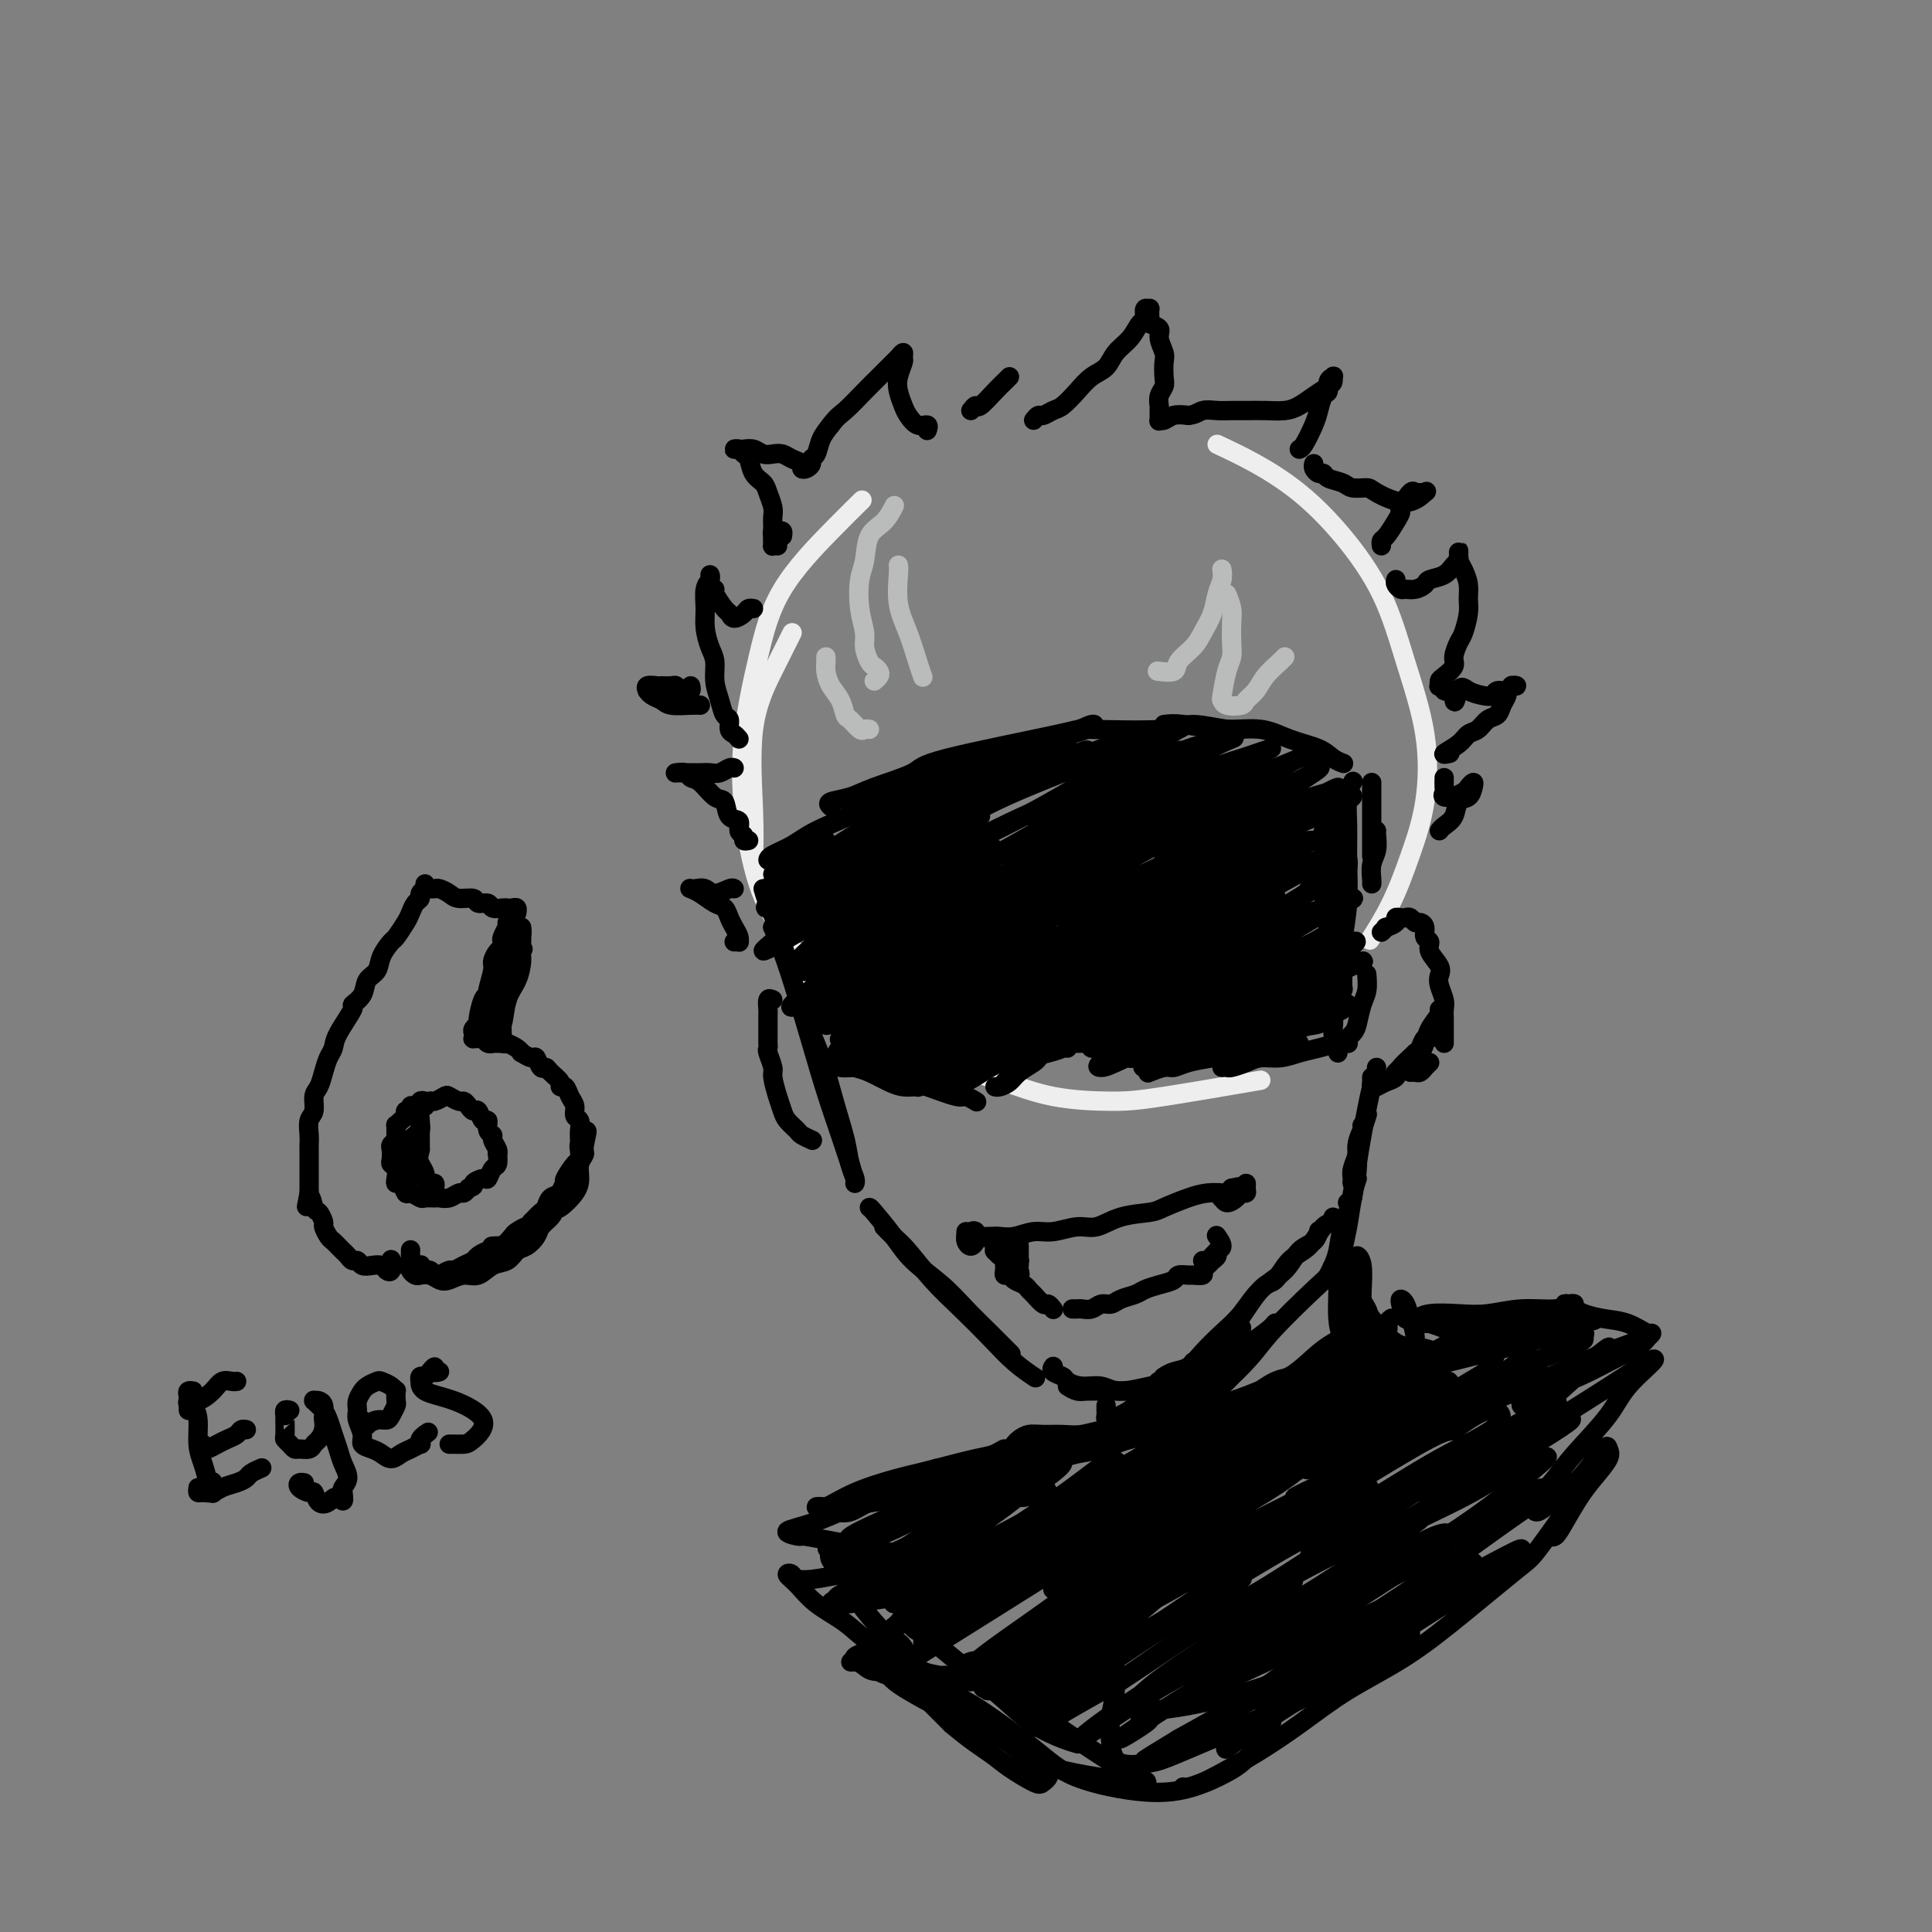 <svg viewBox='0 0 400 400' version='1.1' xmlns='http://www.w3.org/2000/svg' xmlns:xlink='http://www.w3.org/1999/xlink'><rect x="0" y="0" width="400" height="400" fill="#808080" stroke="none"/><g fill='none' stroke='rgb(238,238,238)' stroke-width='4' stroke-linecap='round' stroke-linejoin='round'><path d='M164,131c-1.238,2.466 -2.475,4.931 -4,8c-1.525,3.069 -3.337,6.740 -4,12c-0.663,5.260 -0.179,12.108 0,17c0.179,4.892 0.051,7.826 0,9c-0.051,1.174 -0.026,0.587 0,0'/><path d='M187,221c-0.594,-0.670 -1.189,-1.340 -2,-2c-0.811,-0.660 -1.840,-1.310 -3,-2c-1.160,-0.690 -2.453,-1.419 -5,-4c-2.547,-2.581 -6.350,-7.015 -8,-9c-1.650,-1.985 -1.148,-1.520 -2,-3c-0.852,-1.480 -3.057,-4.903 -5,-8c-1.943,-3.097 -3.624,-5.866 -5,-10c-1.376,-4.134 -2.446,-9.633 -3,-15c-0.554,-5.367 -0.593,-10.602 0,-16c0.593,-5.398 1.816,-10.960 3,-16c1.184,-5.040 2.328,-9.557 5,-14c2.672,-4.443 6.873,-8.812 10,-12c3.127,-3.188 5.179,-5.197 6,-6c0.821,-0.803 0.410,-0.402 0,0'/><path d='M252,92c2.579,1.210 5.157,2.420 8,4c2.843,1.580 5.949,3.529 9,6c3.051,2.471 6.045,5.465 9,9c2.955,3.535 5.869,7.610 8,12c2.131,4.390 3.478,9.094 5,14c1.522,4.906 3.220,10.012 4,15c0.780,4.988 0.643,9.856 0,14c-0.643,4.144 -1.791,7.564 -3,11c-1.209,3.436 -2.479,6.886 -4,10c-1.521,3.114 -3.292,5.890 -4,7c-0.708,1.110 -0.354,0.555 0,0'/><path d='M194,218c-0.221,-0.033 -0.442,-0.065 0,0c0.442,0.065 1.547,0.228 3,1c1.453,0.772 3.253,2.154 5,3c1.747,0.846 3.442,1.158 6,2c2.558,0.842 5.981,2.215 10,3c4.019,0.785 8.634,0.984 12,1c3.366,0.016 5.483,-0.149 11,-1c5.517,-0.851 14.433,-2.386 18,-3c3.567,-0.614 1.783,-0.307 0,0'/></g>
<g fill='none' stroke='rgb(0,0,0)' stroke-width='4' stroke-linecap='round' stroke-linejoin='round'><path d='M158,184c0.240,0.850 0.479,1.699 1,3c0.521,1.301 1.322,3.052 2,5c0.678,1.948 1.232,4.092 2,7c0.768,2.908 1.750,6.581 3,10c1.250,3.419 2.770,6.583 4,10c1.230,3.417 2.172,7.087 3,10c0.828,2.913 1.542,5.068 2,7c0.458,1.932 0.659,3.642 1,5c0.341,1.358 0.823,2.366 1,3c0.177,0.634 0.051,0.896 0,1c-0.051,0.104 -0.025,0.052 0,0'/><path d='M160,192c0.578,1.332 1.155,2.665 2,5c0.845,2.335 1.957,5.674 3,9c1.043,3.326 2.017,6.640 3,10c0.983,3.360 1.975,6.767 3,10c1.025,3.233 2.084,6.294 3,9c0.916,2.706 1.690,5.059 2,6c0.310,0.941 0.155,0.471 0,0'/><path d='M180,250c0.051,-0.024 0.102,-0.048 1,1c0.898,1.048 2.644,3.167 4,5c1.356,1.833 2.322,3.378 4,5c1.678,1.622 4.068,3.321 6,5c1.932,1.679 3.407,3.339 5,5c1.593,1.661 3.303,3.321 5,5c1.697,1.679 3.380,3.375 4,4c0.620,0.625 0.177,0.179 0,0c-0.177,-0.179 -0.089,-0.089 0,0'/><path d='M183,254c0.619,0.649 1.239,1.299 2,2c0.761,0.701 1.665,1.454 3,3c1.335,1.546 3.101,3.886 5,6c1.899,2.114 3.932,4.003 6,6c2.068,1.997 4.173,4.102 6,6c1.827,1.898 3.377,3.588 5,5c1.623,1.412 3.321,2.546 4,3c0.679,0.454 0.340,0.227 0,0'/><path d='M221,287c0.691,0.423 1.383,0.845 2,1c0.617,0.155 1.160,0.041 2,0c0.840,-0.041 1.976,-0.011 3,0c1.024,0.011 1.934,0.003 3,0c1.066,-0.003 2.287,-0.001 3,0c0.713,0.001 0.918,0.000 1,0c0.082,-0.000 0.041,-0.000 0,0'/><path d='M218,283c0.057,-0.089 0.114,-0.177 0,0c-0.114,0.177 -0.400,0.621 0,1c0.400,0.379 1.486,0.695 2,1c0.514,0.305 0.457,0.600 1,1c0.543,0.400 1.687,0.906 3,1c1.313,0.094 2.797,-0.223 4,0c1.203,0.223 2.127,0.988 4,1c1.873,0.012 4.697,-0.727 6,-1c1.303,-0.273 1.087,-0.078 1,0c-0.087,0.078 -0.043,0.039 0,0'/><path d='M241,285c0.041,-0.027 0.082,-0.054 0,0c-0.082,0.054 -0.287,0.188 0,0c0.287,-0.188 1.066,-0.698 2,-1c0.934,-0.302 2.022,-0.394 3,-1c0.978,-0.606 1.844,-1.725 3,-3c1.156,-1.275 2.602,-2.705 4,-4c1.398,-1.295 2.749,-2.454 4,-4c1.251,-1.546 2.402,-3.479 4,-5c1.598,-1.521 3.644,-2.628 5,-4c1.356,-1.372 2.023,-3.007 3,-4c0.977,-0.993 2.263,-1.344 3,-2c0.737,-0.656 0.925,-1.616 1,-2c0.075,-0.384 0.038,-0.192 0,0'/><path d='M247,282c0.808,0.145 1.616,0.290 2,0c0.384,-0.290 0.343,-1.017 1,-2c0.657,-0.983 2.012,-2.224 3,-3c0.988,-0.776 1.608,-1.087 3,-3c1.392,-1.913 3.555,-5.427 5,-7c1.445,-1.573 2.170,-1.205 3,-2c0.830,-0.795 1.763,-2.753 3,-4c1.237,-1.247 2.776,-1.785 4,-3c1.224,-1.215 2.132,-3.109 3,-4c0.868,-0.891 1.695,-0.778 2,-1c0.305,-0.222 0.087,-0.778 0,-1c-0.087,-0.222 -0.044,-0.111 0,0'/><path d='M280,245c0.032,-0.276 0.064,-0.551 0,-1c-0.064,-0.449 -0.224,-1.070 0,-2c0.224,-0.930 0.831,-2.169 1,-3c0.169,-0.831 -0.099,-1.254 0,-2c0.099,-0.746 0.565,-1.816 1,-3c0.435,-1.184 0.839,-2.481 1,-3c0.161,-0.519 0.081,-0.259 0,0'/><path d='M280,248c-0.546,0.533 -1.091,1.065 -1,1c0.091,-0.065 0.819,-0.729 1,-1c0.181,-0.271 -0.186,-0.151 0,-1c0.186,-0.849 0.926,-2.669 1,-3c0.074,-0.331 -0.516,0.825 0,-3c0.516,-3.825 2.138,-12.633 3,-16c0.862,-3.367 0.963,-1.294 1,-1c0.037,0.294 0.010,-1.190 0,-2c-0.010,-0.810 -0.003,-0.946 0,-1c0.003,-0.054 0.001,-0.027 0,0'/><path d='M286,193c0.485,-0.445 0.970,-0.890 1,-1c0.030,-0.110 -0.395,0.114 0,0c0.395,-0.114 1.611,-0.568 2,-1c0.389,-0.432 -0.051,-0.844 0,-1c0.051,-0.156 0.591,-0.056 1,0c0.409,0.056 0.688,0.070 1,0c0.312,-0.070 0.657,-0.222 1,0c0.343,0.222 0.685,0.818 1,1c0.315,0.182 0.604,-0.051 1,0c0.396,0.051 0.898,0.388 1,1c0.102,0.612 -0.197,1.501 0,2c0.197,0.499 0.889,0.608 1,1c0.111,0.392 -0.359,1.067 0,2c0.359,0.933 1.546,2.123 2,3c0.454,0.877 0.174,1.442 0,2c-0.174,0.558 -0.243,1.109 0,2c0.243,0.891 0.797,2.123 1,3c0.203,0.877 0.054,1.401 0,2c-0.054,0.599 -0.015,1.275 0,2c0.015,0.725 0.004,1.501 0,2c-0.004,0.499 -0.001,0.721 0,1c0.001,0.279 0.000,0.613 0,1c-0.000,0.387 -0.000,0.825 0,1c0.000,0.175 0.000,0.088 0,0'/><path d='M296,220c-0.332,0.309 -0.663,0.619 -1,1c-0.337,0.381 -0.678,0.834 -1,1c-0.322,0.166 -0.625,0.045 -1,0c-0.375,-0.045 -0.821,-0.013 -1,0c-0.179,0.013 -0.089,0.006 0,0'/><path d='M160,207c-0.423,-0.202 -0.845,-0.405 -1,0c-0.155,0.405 -0.041,1.417 0,2c0.041,0.583 0.011,0.737 0,1c-0.011,0.263 -0.003,0.633 0,1c0.003,0.367 0.001,0.729 0,1c-0.001,0.271 -0.001,0.452 0,1c0.001,0.548 0.004,1.463 0,2c-0.004,0.537 -0.016,0.694 0,1c0.016,0.306 0.060,0.760 0,1c-0.060,0.240 -0.223,0.267 0,1c0.223,0.733 0.832,2.174 1,3c0.168,0.826 -0.106,1.037 0,2c0.106,0.963 0.590,2.677 1,4c0.410,1.323 0.744,2.253 1,3c0.256,0.747 0.433,1.311 1,2c0.567,0.689 1.523,1.504 2,2c0.477,0.496 0.475,0.672 1,1c0.525,0.328 1.579,0.808 2,1c0.421,0.192 0.211,0.096 0,0'/><path d='M284,223c-0.005,0.451 -0.010,0.902 0,1c0.010,0.098 0.034,-0.158 0,0c-0.034,0.158 -0.127,0.730 0,1c0.127,0.270 0.472,0.237 1,0c0.528,-0.237 1.238,-0.677 2,-1c0.762,-0.323 1.575,-0.530 2,-1c0.425,-0.470 0.460,-1.203 1,-2c0.540,-0.797 1.583,-1.656 2,-2c0.417,-0.344 0.209,-0.172 0,0'/><path d='M289,222c-0.097,0.098 -0.195,0.196 0,0c0.195,-0.196 0.682,-0.687 1,-1c0.318,-0.313 0.467,-0.447 1,-1c0.533,-0.553 1.449,-1.525 2,-2c0.551,-0.475 0.736,-0.453 1,-1c0.264,-0.547 0.607,-1.662 1,-2c0.393,-0.338 0.837,0.101 1,0c0.163,-0.101 0.047,-0.743 0,-1c-0.047,-0.257 -0.023,-0.128 0,0'/><path d='M293,218c0.324,0.158 0.647,0.315 1,0c0.353,-0.315 0.735,-1.104 1,-2c0.265,-0.896 0.411,-1.900 1,-3c0.589,-1.100 1.620,-2.296 2,-3c0.380,-0.704 0.109,-0.915 0,-1c-0.109,-0.085 -0.054,-0.042 0,0'/><path d='M160,178c-0.424,0.005 -0.848,0.010 -1,0c-0.152,-0.010 -0.033,-0.035 0,0c0.033,0.035 -0.020,0.131 0,0c0.020,-0.131 0.113,-0.488 1,-1c0.887,-0.512 2.568,-1.179 4,-2c1.432,-0.821 2.613,-1.796 5,-3c2.387,-1.204 5.978,-2.638 9,-4c3.022,-1.362 5.476,-2.652 8,-4c2.524,-1.348 5.120,-2.753 8,-4c2.880,-1.247 6.045,-2.336 8,-3c1.955,-0.664 2.702,-0.904 3,-1c0.298,-0.096 0.149,-0.048 0,0'/><path d='M172,167c-0.364,-0.349 -0.728,-0.699 0,-1c0.728,-0.301 2.548,-0.554 4,-1c1.452,-0.446 2.537,-1.087 5,-2c2.463,-0.913 6.306,-2.100 8,-3c1.694,-0.900 1.240,-1.514 7,-3c5.760,-1.486 17.735,-3.844 23,-5c5.265,-1.156 3.821,-1.108 7,-1c3.179,0.108 10.982,0.278 15,0c4.018,-0.278 4.252,-1.002 6,-1c1.748,0.002 5.009,0.731 7,1c1.991,0.269 2.712,0.077 3,0c0.288,-0.077 0.144,-0.038 0,0'/><path d='M241,150c0.990,-0.126 1.980,-0.252 4,0c2.020,0.252 5.069,0.883 8,1c2.931,0.117 5.746,-0.280 8,0c2.254,0.280 3.949,1.238 6,2c2.051,0.762 4.457,1.328 6,2c1.543,0.672 2.223,1.450 3,2c0.777,0.550 1.651,0.871 2,1c0.349,0.129 0.175,0.064 0,0'/><path d='M284,162c0.000,0.268 0.000,0.535 0,1c0.000,0.465 0.000,1.127 0,2c0.000,0.873 0.000,1.957 0,3c-0.000,1.043 0.000,2.045 0,3c0.000,0.955 0.000,1.864 0,3c0.000,1.136 0.000,2.498 0,3c0.000,0.502 0.000,0.143 0,0c0.000,-0.143 0.000,-0.072 0,0'/><path d='M285,172c-0.030,0.152 -0.061,0.303 0,1c0.061,0.697 0.212,1.938 0,3c-0.212,1.062 -0.789,1.944 -1,3c-0.211,1.056 -0.057,2.284 0,3c0.057,0.716 0.016,0.919 0,1c-0.016,0.081 -0.008,0.041 0,0'/><path d='M172,219c-0.064,0.023 -0.128,0.047 0,0c0.128,-0.047 0.450,-0.164 1,0c0.550,0.164 1.330,0.608 2,1c0.670,0.392 1.231,0.732 2,1c0.769,0.268 1.748,0.464 3,1c1.252,0.536 2.779,1.412 4,2c1.221,0.588 2.136,0.889 3,1c0.864,0.111 1.675,0.032 2,0c0.325,-0.032 0.162,-0.016 0,0'/><path d='M171,220c0.272,-0.117 0.545,-0.234 1,0c0.455,0.234 1.094,0.819 2,1c0.906,0.181 2.081,-0.041 3,0c0.919,0.041 1.584,0.344 3,1c1.416,0.656 3.582,1.663 5,2c1.418,0.337 2.086,0.003 3,0c0.914,-0.003 2.074,0.325 4,1c1.926,0.675 4.619,1.696 6,2c1.381,0.304 1.449,-0.111 2,0c0.551,0.111 1.586,0.746 2,1c0.414,0.254 0.207,0.127 0,0'/><path d='M206,225c0.235,0.067 0.469,0.133 1,0c0.531,-0.133 1.358,-0.467 2,-1c0.642,-0.533 1.100,-1.267 2,-2c0.900,-0.733 2.242,-1.467 3,-2c0.758,-0.533 0.931,-0.867 1,-1c0.069,-0.133 0.035,-0.067 0,0'/><path d='M208,224c0.269,-0.250 0.538,-0.501 1,-1c0.462,-0.499 1.119,-1.248 2,-2c0.881,-0.752 1.988,-1.508 3,-2c1.012,-0.492 1.931,-0.719 3,-1c1.069,-0.281 2.288,-0.614 3,-1c0.712,-0.386 0.918,-0.825 1,-1c0.082,-0.175 0.041,-0.088 0,0'/><path d='M221,217c-0.157,-0.429 -0.314,-0.857 0,-1c0.314,-0.143 1.100,0.000 2,0c0.900,-0.000 1.916,-0.144 3,0c1.084,0.144 2.238,0.574 3,1c0.762,0.426 1.132,0.846 2,1c0.868,0.154 2.234,0.041 3,0c0.766,-0.041 0.933,-0.012 1,0c0.067,0.012 0.033,0.006 0,0'/><path d='M226,216c0.058,-0.122 0.116,-0.244 0,0c-0.116,0.244 -0.406,0.854 0,1c0.406,0.146 1.506,-0.171 2,0c0.494,0.171 0.380,0.829 1,1c0.620,0.171 1.975,-0.146 3,0c1.025,0.146 1.722,0.756 2,1c0.278,0.244 0.139,0.122 0,0'/><path d='M238,222c-0.295,0.120 -0.590,0.239 0,0c0.590,-0.239 2.066,-0.838 3,-1c0.934,-0.162 1.325,0.111 2,0c0.675,-0.111 1.632,-0.608 3,-1c1.368,-0.392 3.145,-0.680 5,-1c1.855,-0.320 3.786,-0.673 5,-1c1.214,-0.327 1.712,-0.626 4,-1c2.288,-0.374 6.368,-0.821 8,-1c1.632,-0.179 0.816,-0.089 0,0'/><path d='M253,221c0.383,-0.022 0.766,-0.043 1,0c0.234,0.043 0.320,0.152 1,0c0.680,-0.152 1.955,-0.565 3,-1c1.045,-0.435 1.858,-0.891 3,-1c1.142,-0.109 2.611,0.128 4,0c1.389,-0.128 2.698,-0.623 4,-1c1.302,-0.377 2.596,-0.637 4,-1c1.404,-0.363 2.916,-0.828 4,-1c1.084,-0.172 1.738,-0.049 2,0c0.262,0.049 0.131,0.025 0,0'/><path d='M277,218c-0.059,-0.361 -0.118,-0.723 0,-1c0.118,-0.277 0.414,-0.471 1,-1c0.586,-0.529 1.464,-1.393 2,-2c0.536,-0.607 0.732,-0.958 1,-2c0.268,-1.042 0.608,-2.774 1,-4c0.392,-1.226 0.836,-1.945 1,-3c0.164,-1.055 0.047,-2.444 0,-3c-0.047,-0.556 -0.023,-0.278 0,0'/><path d='M160,181c0.975,-0.671 1.950,-1.342 3,-2c1.050,-0.658 2.174,-1.302 3,-2c0.826,-0.698 1.355,-1.449 2,-2c0.645,-0.551 1.408,-0.903 2,-1c0.592,-0.097 1.014,0.061 1,0c-0.014,-0.061 -0.465,-0.339 -1,0c-0.535,0.339 -1.155,1.297 -2,2c-0.845,0.703 -1.916,1.153 -3,2c-1.084,0.847 -2.182,2.092 -3,3c-0.818,0.908 -1.356,1.481 -2,2c-0.644,0.519 -1.396,0.986 -1,1c0.396,0.014 1.938,-0.423 3,-1c1.062,-0.577 1.645,-1.293 4,-3c2.355,-1.707 6.483,-4.404 9,-6c2.517,-1.596 3.422,-2.092 5,-3c1.578,-0.908 3.829,-2.230 5,-3c1.171,-0.770 1.262,-0.989 1,-1c-0.262,-0.011 -0.876,0.185 -2,1c-1.124,0.815 -2.759,2.248 -5,4c-2.241,1.752 -5.087,3.823 -8,6c-2.913,2.177 -5.892,4.461 -8,6c-2.108,1.539 -3.343,2.332 -4,3c-0.657,0.668 -0.734,1.212 0,1c0.734,-0.212 2.280,-1.181 4,-2c1.720,-0.819 3.613,-1.488 6,-3c2.387,-1.512 5.267,-3.869 8,-6c2.733,-2.131 5.318,-4.038 8,-6c2.682,-1.962 5.461,-3.980 7,-5c1.539,-1.020 1.837,-1.044 2,-1c0.163,0.044 0.189,0.155 -1,1c-1.189,0.845 -3.595,2.422 -6,4'/><path d='M187,170c-2.082,1.868 -4.786,4.538 -8,7c-3.214,2.462 -6.937,4.717 -10,7c-3.063,2.283 -5.465,4.594 -7,6c-1.535,1.406 -2.201,1.909 -2,2c0.201,0.091 1.271,-0.228 3,-1c1.729,-0.772 4.118,-1.996 7,-4c2.882,-2.004 6.258,-4.789 9,-7c2.742,-2.211 4.852,-3.848 7,-5c2.148,-1.152 4.336,-1.817 6,-3c1.664,-1.183 2.805,-2.883 3,-3c0.195,-0.117 -0.557,1.350 -3,3c-2.443,1.650 -6.576,3.485 -9,5c-2.424,1.515 -3.140,2.712 -6,5c-2.860,2.288 -7.863,5.668 -11,8c-3.137,2.332 -4.407,3.614 -6,5c-1.593,1.386 -3.510,2.874 0,1c3.510,-1.874 12.448,-7.111 17,-10c4.552,-2.889 4.717,-3.432 7,-5c2.283,-1.568 6.683,-4.162 10,-6c3.317,-1.838 5.551,-2.921 7,-4c1.449,-1.079 2.114,-2.156 2,-2c-0.114,0.156 -1.006,1.543 -3,3c-1.994,1.457 -5.089,2.983 -8,5c-2.911,2.017 -5.636,4.525 -9,7c-3.364,2.475 -7.365,4.919 -10,7c-2.635,2.081 -3.902,3.801 -5,5c-1.098,1.199 -2.026,1.878 -2,2c0.026,0.122 1.007,-0.313 2,-1c0.993,-0.687 1.998,-1.625 4,-3c2.002,-1.375 5.001,-3.188 8,-5'/><path d='M180,189c4.074,-2.728 7.257,-5.047 10,-7c2.743,-1.953 5.044,-3.540 7,-5c1.956,-1.460 3.567,-2.794 4,-3c0.433,-0.206 -0.311,0.715 -2,2c-1.689,1.285 -4.322,2.935 -7,5c-2.678,2.065 -5.399,4.547 -9,7c-3.601,2.453 -8.081,4.879 -11,7c-2.919,2.121 -4.276,3.938 -5,5c-0.724,1.062 -0.813,1.369 0,1c0.813,-0.369 2.529,-1.412 5,-3c2.471,-1.588 5.696,-3.720 9,-6c3.304,-2.280 6.688,-4.709 10,-7c3.312,-2.291 6.553,-4.443 9,-6c2.447,-1.557 4.098,-2.518 5,-3c0.902,-0.482 1.053,-0.487 0,0c-1.053,0.487 -3.311,1.464 -8,5c-4.689,3.536 -11.809,9.631 -17,14c-5.191,4.369 -8.455,7.014 -11,9c-2.545,1.986 -4.373,3.315 -5,4c-0.627,0.685 -0.052,0.728 1,0c1.052,-0.728 2.583,-2.226 5,-4c2.417,-1.774 5.720,-3.823 9,-6c3.280,-2.177 6.537,-4.483 10,-7c3.463,-2.517 7.131,-5.247 10,-7c2.869,-1.753 4.937,-2.530 6,-3c1.063,-0.470 1.119,-0.634 0,0c-1.119,0.634 -3.413,2.067 -6,4c-2.587,1.933 -5.466,4.367 -9,7c-3.534,2.633 -7.724,5.467 -11,8c-3.276,2.533 -5.638,4.767 -8,7'/><path d='M171,207c-5.948,4.676 -3.816,3.365 -3,3c0.816,-0.365 0.318,0.214 1,0c0.682,-0.214 2.543,-1.223 5,-3c2.457,-1.777 5.509,-4.323 9,-7c3.491,-2.677 7.421,-5.483 11,-8c3.579,-2.517 6.806,-4.743 9,-6c2.194,-1.257 3.355,-1.545 4,-2c0.645,-0.455 0.773,-1.075 -1,0c-1.773,1.075 -5.445,3.847 -8,6c-2.555,2.153 -3.991,3.689 -7,6c-3.009,2.311 -7.592,5.397 -11,8c-3.408,2.603 -5.643,4.724 -7,6c-1.357,1.276 -1.836,1.706 -2,2c-0.164,0.294 -0.014,0.451 1,0c1.014,-0.451 2.893,-1.509 8,-5c5.107,-3.491 13.443,-9.415 17,-12c3.557,-2.585 2.335,-1.832 4,-3c1.665,-1.168 6.216,-4.259 9,-6c2.784,-1.741 3.802,-2.132 4,-2c0.198,0.132 -0.422,0.789 -2,2c-1.578,1.211 -4.113,2.978 -7,5c-2.887,2.022 -6.125,4.301 -10,7c-3.875,2.699 -8.386,5.818 -11,8c-2.614,2.182 -3.331,3.427 -5,5c-1.669,1.573 -4.290,3.476 -5,4c-0.710,0.524 0.492,-0.329 3,-2c2.508,-1.671 6.321,-4.161 9,-6c2.679,-1.839 4.223,-3.029 7,-5c2.777,-1.971 6.786,-4.723 10,-7c3.214,-2.277 5.633,-4.079 7,-5c1.367,-0.921 1.684,-0.960 2,-1'/><path d='M212,189c5.543,-3.603 0.399,0.389 -3,3c-3.399,2.611 -5.054,3.840 -8,6c-2.946,2.160 -7.184,5.251 -11,8c-3.816,2.749 -7.212,5.155 -10,7c-2.788,1.845 -4.969,3.128 -6,4c-1.031,0.872 -0.911,1.333 0,1c0.911,-0.333 2.612,-1.459 5,-3c2.388,-1.541 5.464,-3.496 9,-6c3.536,-2.504 7.532,-5.558 11,-8c3.468,-2.442 6.410,-4.274 9,-6c2.590,-1.726 4.830,-3.347 6,-4c1.170,-0.653 1.270,-0.338 1,0c-0.270,0.338 -0.909,0.700 -4,3c-3.091,2.300 -8.632,6.537 -12,9c-3.368,2.463 -4.561,3.150 -7,5c-2.439,1.850 -6.122,4.862 -9,7c-2.878,2.138 -4.951,3.401 -6,4c-1.049,0.599 -1.075,0.535 0,0c1.075,-0.535 3.249,-1.541 6,-3c2.751,-1.459 6.079,-3.372 8,-5c1.921,-1.628 2.436,-2.972 7,-6c4.564,-3.028 13.179,-7.740 17,-10c3.821,-2.260 2.848,-2.069 0,0c-2.848,2.069 -7.572,6.015 -10,8c-2.428,1.985 -2.559,2.009 -4,3c-1.441,0.991 -4.190,2.951 -7,5c-2.810,2.049 -5.681,4.188 -8,6c-2.319,1.812 -4.086,3.295 -5,4c-0.914,0.705 -0.975,0.630 0,0c0.975,-0.630 2.988,-1.815 5,-3'/><path d='M186,218c2.048,-1.152 4.667,-2.532 8,-5c3.333,-2.468 7.382,-6.023 10,-8c2.618,-1.977 3.807,-2.376 5,-3c1.193,-0.624 2.389,-1.474 3,-2c0.611,-0.526 0.636,-0.727 0,0c-0.636,0.727 -1.932,2.381 -4,4c-2.068,1.619 -4.909,3.203 -8,5c-3.091,1.797 -6.431,3.809 -9,6c-2.569,2.191 -4.368,4.562 -6,6c-1.632,1.438 -3.096,1.944 -3,2c0.096,0.056 1.751,-0.339 3,-1c1.249,-0.661 2.090,-1.589 4,-3c1.910,-1.411 4.888,-3.303 8,-5c3.112,-1.697 6.359,-3.197 9,-5c2.641,-1.803 4.678,-3.909 6,-5c1.322,-1.091 1.930,-1.166 2,-1c0.070,0.166 -0.399,0.572 -1,1c-0.601,0.428 -1.332,0.878 -4,3c-2.668,2.122 -7.271,5.918 -10,8c-2.729,2.082 -3.585,2.451 -6,4c-2.415,1.549 -6.388,4.278 -4,3c2.388,-1.278 11.137,-6.562 15,-9c3.863,-2.438 2.839,-2.029 4,-3c1.161,-0.971 4.506,-3.322 7,-5c2.494,-1.678 4.138,-2.685 5,-3c0.862,-0.315 0.942,0.060 0,1c-0.942,0.940 -2.908,2.445 -5,4c-2.092,1.555 -4.312,3.158 -7,5c-2.688,1.842 -5.844,3.921 -9,6'/><path d='M199,218c-4.699,3.483 -5.948,4.190 -7,5c-1.052,0.810 -1.909,1.721 -2,2c-0.091,0.279 0.583,-0.075 2,-1c1.417,-0.925 3.575,-2.421 6,-4c2.425,-1.579 5.115,-3.241 8,-5c2.885,-1.759 5.963,-3.614 8,-5c2.037,-1.386 3.032,-2.304 4,-3c0.968,-0.696 1.907,-1.172 2,-1c0.093,0.172 -0.662,0.991 -2,2c-1.338,1.009 -3.260,2.209 -6,4c-2.740,1.791 -6.297,4.173 -9,6c-2.703,1.827 -4.550,3.099 -6,4c-1.450,0.901 -2.501,1.430 -3,2c-0.499,0.570 -0.444,1.180 0,1c0.444,-0.180 1.277,-1.152 4,-3c2.723,-1.848 7.335,-4.574 10,-6c2.665,-1.426 3.385,-1.552 6,-3c2.615,-1.448 7.127,-4.220 10,-6c2.873,-1.780 4.107,-2.570 5,-3c0.893,-0.430 1.445,-0.499 1,0c-0.445,0.499 -1.886,1.566 -4,3c-2.114,1.434 -4.901,3.236 -8,5c-3.099,1.764 -6.510,3.492 -9,5c-2.490,1.508 -4.060,2.798 -6,4c-1.940,1.202 -4.251,2.318 -5,3c-0.749,0.682 0.065,0.931 2,0c1.935,-0.931 4.993,-3.043 8,-5c3.007,-1.957 5.963,-3.758 10,-6c4.037,-2.242 9.153,-4.926 13,-7c3.847,-2.074 6.423,-3.537 9,-5'/><path d='M240,201c8.891,-4.226 8.120,-3.290 8,-3c-0.120,0.290 0.411,-0.065 0,0c-0.411,0.065 -1.763,0.550 -4,2c-2.237,1.450 -5.357,3.866 -9,6c-3.643,2.134 -7.808,3.988 -12,6c-4.192,2.012 -8.409,4.182 -12,6c-3.591,1.818 -6.554,3.283 -8,4c-1.446,0.717 -1.375,0.686 1,-1c2.375,-1.686 7.054,-5.026 10,-7c2.946,-1.974 4.160,-2.581 10,-6c5.840,-3.419 16.307,-9.650 22,-13c5.693,-3.350 6.614,-3.819 9,-5c2.386,-1.181 6.238,-3.075 8,-4c1.762,-0.925 1.435,-0.882 -1,0c-2.435,0.882 -6.979,2.604 -10,4c-3.021,1.396 -4.518,2.465 -15,8c-10.482,5.535 -29.949,15.537 -38,20c-8.051,4.463 -4.686,3.386 1,0c5.686,-3.386 13.693,-9.083 18,-12c4.307,-2.917 4.913,-3.055 8,-5c3.087,-1.945 8.655,-5.696 14,-9c5.345,-3.304 10.466,-6.160 14,-8c3.534,-1.840 5.483,-2.664 6,-3c0.517,-0.336 -0.396,-0.185 -3,1c-2.604,1.185 -6.899,3.403 -12,6c-5.101,2.597 -11.006,5.572 -17,9c-5.994,3.428 -12.075,7.307 -17,10c-4.925,2.693 -8.693,4.198 -11,5c-2.307,0.802 -3.154,0.901 -4,1'/><path d='M196,213c-9.103,4.677 0.139,0.371 6,-3c5.861,-3.371 8.342,-5.805 13,-9c4.658,-3.195 11.493,-7.149 18,-11c6.507,-3.851 12.687,-7.598 17,-10c4.313,-2.402 6.761,-3.459 8,-4c1.239,-0.541 1.270,-0.566 0,0c-1.270,0.566 -3.839,1.722 -10,5c-6.161,3.278 -15.912,8.678 -24,13c-8.088,4.322 -14.511,7.568 -19,10c-4.489,2.432 -7.042,4.052 -9,5c-1.958,0.948 -3.319,1.224 0,-1c3.319,-2.224 11.318,-6.947 18,-11c6.682,-4.053 12.047,-7.436 18,-11c5.953,-3.564 12.495,-7.308 17,-10c4.505,-2.692 6.975,-4.331 8,-5c1.025,-0.669 0.606,-0.367 -2,1c-2.606,1.367 -7.401,3.798 -12,6c-4.599,2.202 -9.004,4.173 -15,7c-5.996,2.827 -13.583,6.509 -20,10c-6.417,3.491 -11.663,6.790 -14,8c-2.337,1.210 -1.763,0.331 0,-1c1.763,-1.331 4.715,-3.114 8,-5c3.285,-1.886 6.902,-3.875 12,-7c5.098,-3.125 11.677,-7.387 18,-11c6.323,-3.613 12.391,-6.579 17,-9c4.609,-2.421 7.760,-4.298 9,-5c1.240,-0.702 0.570,-0.229 -2,1c-2.570,1.229 -7.038,3.216 -13,6c-5.962,2.784 -13.418,6.367 -19,9c-5.582,2.633 -9.291,4.317 -13,6'/><path d='M211,187c-11.540,5.661 -16.889,8.814 -19,10c-2.111,1.186 -0.982,0.406 1,-1c1.982,-1.406 4.819,-3.439 9,-6c4.181,-2.561 9.707,-5.651 16,-9c6.293,-3.349 13.352,-6.958 19,-10c5.648,-3.042 9.885,-5.516 13,-7c3.115,-1.484 5.108,-1.976 5,-2c-0.108,-0.024 -2.317,0.420 -6,2c-3.683,1.580 -8.838,4.296 -15,7c-6.162,2.704 -13.329,5.396 -19,8c-5.671,2.604 -9.847,5.121 -14,7c-4.153,1.879 -8.285,3.122 -10,4c-1.715,0.878 -1.015,1.393 2,0c3.015,-1.393 8.345,-4.694 12,-7c3.655,-2.306 5.634,-3.616 10,-6c4.366,-2.384 11.119,-5.841 17,-9c5.881,-3.159 10.890,-6.018 14,-8c3.110,-1.982 4.320,-3.085 4,-3c-0.320,0.085 -2.172,1.358 -6,3c-3.828,1.642 -9.633,3.653 -15,6c-5.367,2.347 -10.296,5.028 -18,9c-7.704,3.972 -18.185,9.233 -22,11c-3.815,1.767 -0.966,0.039 3,-2c3.966,-2.039 9.050,-4.388 14,-7c4.950,-2.612 9.768,-5.485 14,-8c4.232,-2.515 7.880,-4.671 12,-7c4.120,-2.329 8.713,-4.830 11,-6c2.287,-1.170 2.270,-1.007 0,0c-2.270,1.007 -6.791,2.859 -12,5c-5.209,2.141 -11.104,4.570 -17,7'/><path d='M214,168c-7.734,3.452 -12.568,6.082 -16,8c-3.432,1.918 -5.463,3.122 -7,4c-1.537,0.878 -2.581,1.428 -2,1c0.581,-0.428 2.786,-1.835 7,-4c4.214,-2.165 10.437,-5.086 16,-8c5.563,-2.914 10.466,-5.819 14,-8c3.534,-2.181 5.699,-3.639 8,-5c2.301,-1.361 4.738,-2.626 5,-3c0.262,-0.374 -1.652,0.142 -4,1c-2.348,0.858 -5.130,2.057 -10,4c-4.870,1.943 -11.828,4.628 -17,7c-5.172,2.372 -8.557,4.429 -12,6c-3.443,1.571 -6.945,2.654 -8,3c-1.055,0.346 0.337,-0.046 1,0c0.663,0.046 0.599,0.528 7,-3c6.401,-3.528 19.268,-11.068 25,-14c5.732,-2.932 4.327,-1.258 3,-1c-1.327,0.258 -2.578,-0.900 -4,-1c-1.422,-0.100 -3.017,0.858 -7,3c-3.983,2.142 -10.356,5.466 -15,8c-4.644,2.534 -7.559,4.276 -9,5c-1.441,0.724 -1.407,0.429 -1,0c0.407,-0.429 1.188,-0.991 3,-2c1.812,-1.009 4.656,-2.466 8,-4c3.344,-1.534 7.189,-3.146 10,-5c2.811,-1.854 4.589,-3.951 6,-5c1.411,-1.049 2.457,-1.052 2,-1c-0.457,0.052 -2.416,0.158 -5,1c-2.584,0.842 -5.792,2.421 -9,4'/><path d='M203,159c-3.970,1.582 -7.897,3.538 -11,5c-3.103,1.462 -5.384,2.429 -7,3c-1.616,0.571 -2.569,0.744 -3,1c-0.431,0.256 -0.340,0.593 1,0c1.340,-0.593 3.930,-2.118 6,-3c2.070,-0.882 3.622,-1.123 5,-2c1.378,-0.877 2.583,-2.391 3,-3c0.417,-0.609 0.048,-0.315 0,0c-0.048,0.315 0.226,0.650 0,1c-0.226,0.350 -0.953,0.715 -1,1c-0.047,0.285 0.586,0.489 2,0c1.414,-0.489 3.608,-1.670 6,-3c2.392,-1.330 4.981,-2.807 8,-4c3.019,-1.193 6.467,-2.100 9,-3c2.533,-0.900 4.152,-1.793 5,-2c0.848,-0.207 0.924,0.272 -1,1c-1.924,0.728 -5.848,1.705 -7,2c-1.152,0.295 0.468,-0.091 -3,2c-3.468,2.091 -12.023,6.660 -17,9c-4.977,2.340 -6.375,2.452 -4,2c2.375,-0.452 8.522,-1.469 11,-2c2.478,-0.531 1.287,-0.576 2,-1c0.713,-0.424 3.331,-1.227 8,-3c4.669,-1.773 11.390,-4.516 16,-6c4.610,-1.484 7.111,-1.707 9,-2c1.889,-0.293 3.166,-0.654 4,-1c0.834,-0.346 1.223,-0.676 0,0c-1.223,0.676 -4.060,2.356 -7,4c-2.940,1.644 -5.984,3.250 -9,5c-3.016,1.750 -6.005,3.643 -8,5c-1.995,1.357 -2.998,2.179 -4,3'/><path d='M216,168c-4.103,2.750 -0.361,1.126 2,0c2.361,-1.126 3.340,-1.753 6,-3c2.660,-1.247 6.999,-3.113 11,-5c4.001,-1.887 7.662,-3.795 11,-5c3.338,-1.205 6.352,-1.705 8,-2c1.648,-0.295 1.930,-0.383 1,0c-0.930,0.383 -3.073,1.238 -6,3c-2.927,1.762 -6.639,4.432 -9,6c-2.361,1.568 -3.372,2.036 -5,3c-1.628,0.964 -3.874,2.425 -4,3c-0.126,0.575 1.867,0.265 3,0c1.133,-0.265 1.407,-0.486 4,-2c2.593,-1.514 7.506,-4.322 11,-6c3.494,-1.678 5.570,-2.225 8,-3c2.430,-0.775 5.215,-1.780 6,-2c0.785,-0.220 -0.431,0.343 -2,1c-1.569,0.657 -3.491,1.409 -6,3c-2.509,1.591 -5.606,4.022 -9,6c-3.394,1.978 -7.085,3.503 -10,5c-2.915,1.497 -5.054,2.964 -2,2c3.054,-0.964 11.302,-4.360 15,-6c3.698,-1.640 2.848,-1.525 6,-3c3.152,-1.475 10.307,-4.541 14,-6c3.693,-1.459 3.925,-1.309 3,-1c-0.925,0.309 -3.008,0.779 -5,2c-1.992,1.221 -3.895,3.193 -7,5c-3.105,1.807 -7.413,3.448 -11,5c-3.587,1.552 -6.453,3.015 -8,4c-1.547,0.985 -1.773,1.493 -2,2'/><path d='M239,174c-4.558,2.751 0.547,0.628 4,-1c3.453,-1.628 5.254,-2.762 8,-4c2.746,-1.238 6.437,-2.578 10,-4c3.563,-1.422 6.997,-2.924 9,-4c2.003,-1.076 2.576,-1.727 3,-2c0.424,-0.273 0.700,-0.167 -1,1c-1.700,1.167 -5.376,3.397 -8,5c-2.624,1.603 -4.194,2.579 -7,4c-2.806,1.421 -6.846,3.288 -10,5c-3.154,1.712 -5.423,3.268 -6,4c-0.577,0.732 0.537,0.638 2,0c1.463,-0.638 3.273,-1.822 6,-3c2.727,-1.178 6.369,-2.351 10,-4c3.631,-1.649 7.252,-3.775 10,-5c2.748,-1.225 4.625,-1.548 6,-2c1.375,-0.452 2.248,-1.032 2,-1c-0.248,0.032 -1.617,0.674 -4,2c-2.383,1.326 -5.780,3.334 -9,5c-3.220,1.666 -6.263,2.991 -10,5c-3.737,2.009 -8.169,4.702 -10,6c-1.831,1.298 -1.060,1.200 0,1c1.060,-0.200 2.410,-0.501 3,-1c0.590,-0.499 0.419,-1.197 6,-4c5.581,-2.803 16.915,-7.713 22,-10c5.085,-2.287 3.920,-1.952 4,-2c0.080,-0.048 1.405,-0.480 1,0c-0.405,0.480 -2.542,1.871 -5,3c-2.458,1.129 -5.239,1.996 -9,4c-3.761,2.004 -8.503,5.144 -13,8c-4.497,2.856 -8.748,5.428 -13,8'/><path d='M240,188c-8.399,5.091 -9.897,6.318 -11,7c-1.103,0.682 -1.811,0.820 -2,1c-0.189,0.180 0.142,0.403 3,-1c2.858,-1.403 8.245,-4.430 13,-7c4.755,-2.570 8.880,-4.681 13,-7c4.120,-2.319 8.234,-4.844 11,-6c2.766,-1.156 4.182,-0.942 5,-1c0.818,-0.058 1.038,-0.389 0,0c-1.038,0.389 -3.335,1.497 -8,4c-4.665,2.503 -11.699,6.402 -16,9c-4.301,2.598 -5.871,3.897 -9,6c-3.129,2.103 -7.819,5.010 -11,7c-3.181,1.990 -4.852,3.064 -5,3c-0.148,-0.064 1.228,-1.264 3,-2c1.772,-0.736 3.941,-1.007 8,-3c4.059,-1.993 10.009,-5.708 16,-9c5.991,-3.292 12.022,-6.163 16,-8c3.978,-1.837 5.903,-2.641 7,-3c1.097,-0.359 1.367,-0.272 1,0c-0.367,0.272 -1.370,0.731 -9,5c-7.630,4.269 -21.888,12.350 -30,17c-8.112,4.650 -10.077,5.870 -11,7c-0.923,1.130 -0.804,2.169 0,2c0.804,-0.169 2.295,-1.546 5,-3c2.705,-1.454 6.625,-2.986 11,-5c4.375,-2.014 9.203,-4.509 14,-7c4.797,-2.491 9.561,-4.978 13,-7c3.439,-2.022 5.554,-3.578 6,-4c0.446,-0.422 -0.777,0.289 -2,1'/><path d='M271,184c5.901,-2.586 -2.845,2.450 -9,6c-6.155,3.550 -9.717,5.614 -14,8c-4.283,2.386 -9.288,5.093 -14,8c-4.712,2.907 -9.133,6.015 -12,8c-2.867,1.985 -4.181,2.848 -4,3c0.181,0.152 1.858,-0.406 5,-2c3.142,-1.594 7.749,-4.222 13,-7c5.251,-2.778 11.144,-5.705 17,-9c5.856,-3.295 11.673,-6.957 16,-9c4.327,-2.043 7.164,-2.465 9,-3c1.836,-0.535 2.671,-1.182 2,-1c-0.671,0.182 -2.850,1.194 -6,3c-3.150,1.806 -7.272,4.405 -12,7c-4.728,2.595 -10.062,5.186 -15,8c-4.938,2.814 -9.479,5.851 -13,8c-3.521,2.149 -6.022,3.408 -7,4c-0.978,0.592 -0.433,0.515 1,0c1.433,-0.515 3.756,-1.468 7,-3c3.244,-1.532 7.411,-3.643 12,-6c4.589,-2.357 9.600,-4.962 14,-7c4.400,-2.038 8.188,-3.511 11,-5c2.812,-1.489 4.647,-2.994 5,-3c0.353,-0.006 -0.775,1.487 -3,3c-2.225,1.513 -5.546,3.047 -10,5c-4.454,1.953 -10.041,4.327 -15,7c-4.959,2.673 -9.292,5.646 -13,8c-3.708,2.354 -6.792,4.089 -8,5c-1.208,0.911 -0.540,0.997 0,1c0.540,0.003 0.953,-0.076 3,-1c2.047,-0.924 5.728,-2.693 10,-5c4.272,-2.307 9.136,-5.154 14,-8'/><path d='M255,207c6.676,-3.274 9.865,-4.957 14,-7c4.135,-2.043 9.215,-4.444 11,-5c1.785,-0.556 0.275,0.733 -2,2c-2.275,1.267 -5.317,2.512 -8,4c-2.683,1.488 -5.009,3.219 -8,5c-2.991,1.781 -6.649,3.612 -11,6c-4.351,2.388 -9.397,5.334 -12,7c-2.603,1.666 -2.765,2.051 -2,2c0.765,-0.051 2.455,-0.540 5,-2c2.545,-1.460 5.945,-3.893 10,-6c4.055,-2.107 8.765,-3.888 13,-6c4.235,-2.112 7.997,-4.556 11,-6c3.003,-1.444 5.249,-1.888 6,-2c0.751,-0.112 0.008,0.107 -2,1c-2.008,0.893 -5.280,2.461 -8,4c-2.720,1.539 -4.889,3.049 -8,5c-3.111,1.951 -7.164,4.343 -10,6c-2.836,1.657 -4.454,2.578 -5,3c-0.546,0.422 -0.019,0.343 1,0c1.019,-0.343 2.530,-0.952 5,-2c2.470,-1.048 5.898,-2.537 9,-4c3.102,-1.463 5.878,-2.901 8,-4c2.122,-1.099 3.590,-1.861 4,-2c0.410,-0.139 -0.239,0.344 -1,1c-0.761,0.656 -1.635,1.484 -4,3c-2.365,1.516 -6.222,3.721 -8,5c-1.778,1.279 -1.477,1.631 0,1c1.477,-0.631 4.128,-2.247 6,-3c1.872,-0.753 2.963,-0.644 4,-1c1.037,-0.356 2.018,-1.178 3,-2'/><path d='M276,210c2.715,-1.201 3.004,-1.703 3,-2c-0.004,-0.297 -0.300,-0.389 -1,0c-0.700,0.389 -1.803,1.260 -3,2c-1.197,0.740 -2.487,1.350 -4,2c-1.513,0.650 -3.247,1.342 -4,2c-0.753,0.658 -0.523,1.283 0,1c0.523,-0.283 1.341,-1.475 2,-2c0.659,-0.525 1.161,-0.382 2,-1c0.839,-0.618 2.015,-1.995 3,-3c0.985,-1.005 1.780,-1.638 2,-3c0.220,-1.362 -0.134,-3.452 0,-5c0.134,-1.548 0.758,-2.553 1,-4c0.242,-1.447 0.104,-3.334 0,-5c-0.104,-1.666 -0.173,-3.109 0,-5c0.173,-1.891 0.589,-4.231 1,-6c0.411,-1.769 0.818,-2.969 1,-3c0.182,-0.031 0.141,1.105 0,2c-0.141,0.895 -0.381,1.547 -1,4c-0.619,2.453 -1.616,6.706 -2,9c-0.384,2.294 -0.154,2.627 0,3c0.154,0.373 0.234,0.784 0,1c-0.234,0.216 -0.780,0.237 -1,0c-0.220,-0.237 -0.112,-0.731 0,-2c0.112,-1.269 0.230,-3.314 0,-5c-0.230,-1.686 -0.807,-3.012 -1,-5c-0.193,-1.988 -0.000,-4.636 0,-7c0.000,-2.364 -0.192,-4.444 0,-6c0.192,-1.556 0.769,-2.587 1,-3c0.231,-0.413 0.115,-0.206 0,0'/><path d='M275,169c0.055,-3.732 0.693,0.439 1,3c0.307,2.561 0.282,3.511 0,5c-0.282,1.489 -0.822,3.515 -1,7c-0.178,3.485 0.005,8.428 0,12c-0.005,3.572 -0.197,5.774 0,8c0.197,2.226 0.785,4.478 1,6c0.215,1.522 0.057,2.314 0,3c-0.057,0.686 -0.015,1.266 0,1c0.015,-0.266 0.002,-1.376 0,-2c-0.002,-0.624 0.007,-0.761 0,-2c-0.007,-1.239 -0.031,-3.581 0,-6c0.031,-2.419 0.115,-4.915 0,-8c-0.115,-3.085 -0.431,-6.760 0,-10c0.431,-3.240 1.608,-6.045 2,-8c0.392,-1.955 0.000,-3.060 0,-4c-0.000,-0.940 0.392,-1.716 0,-2c-0.392,-0.284 -1.567,-0.076 -2,0c-0.433,0.076 -0.124,0.022 0,0c0.124,-0.022 0.062,-0.011 0,0'/><path d='M280,162c0.114,-0.199 0.228,-0.398 0,0c-0.228,0.398 -0.797,1.393 -1,3c-0.203,1.607 -0.040,3.825 0,6c0.040,2.175 -0.042,4.306 0,7c0.042,2.694 0.208,5.950 0,9c-0.208,3.050 -0.792,5.893 -1,8c-0.208,2.107 -0.042,3.479 0,5c0.042,1.521 -0.041,3.192 0,4c0.041,0.808 0.207,0.753 0,1c-0.207,0.247 -0.786,0.797 -1,1c-0.214,0.203 -0.061,0.058 0,0c0.061,-0.058 0.031,-0.029 0,0'/><path d='M200,255c0.002,0.417 0.003,0.834 0,1c-0.003,0.166 -0.011,0.080 0,0c0.011,-0.080 0.041,-0.154 0,0c-0.041,0.154 -0.154,0.535 0,1c0.154,0.465 0.574,1.013 1,1c0.426,-0.013 0.856,-0.588 1,-1c0.144,-0.412 0.000,-0.660 0,-1c-0.000,-0.340 0.143,-0.772 0,-1c-0.143,-0.228 -0.571,-0.254 -1,0c-0.429,0.254 -0.858,0.787 -1,1c-0.142,0.213 0.005,0.106 0,0c-0.005,-0.106 -0.161,-0.210 0,0c0.161,0.210 0.638,0.736 1,1c0.362,0.264 0.610,0.267 1,0c0.390,-0.267 0.921,-0.802 1,-1c0.079,-0.198 -0.296,-0.057 0,0c0.296,0.057 1.263,0.031 2,0c0.737,-0.031 1.243,-0.065 2,0c0.757,0.065 1.766,0.229 3,0c1.234,-0.229 2.694,-0.853 4,-1c1.306,-0.147 2.458,0.182 4,0c1.542,-0.182 3.474,-0.874 5,-1c1.526,-0.126 2.645,0.313 4,0c1.355,-0.313 2.946,-1.380 5,-2c2.054,-0.620 4.571,-0.793 6,-1c1.429,-0.207 1.769,-0.447 3,-1c1.231,-0.553 3.352,-1.419 5,-2c1.648,-0.581 2.823,-0.877 4,-1c1.177,-0.123 2.355,-0.071 3,0c0.645,0.071 0.756,0.163 1,0c0.244,-0.163 0.622,-0.582 1,-1'/><path d='M255,246c4.377,-0.993 1.318,0.523 0,1c-1.318,0.477 -0.896,-0.085 -1,0c-0.104,0.085 -0.733,0.818 -1,1c-0.267,0.182 -0.173,-0.185 0,0c0.173,0.185 0.424,0.923 1,1c0.576,0.077 1.475,-0.506 2,-1c0.525,-0.494 0.675,-0.900 1,-1c0.325,-0.100 0.826,0.107 1,0c0.174,-0.107 0.022,-0.526 0,-1c-0.022,-0.474 0.085,-1.003 0,-1c-0.085,0.003 -0.363,0.537 -1,1c-0.637,0.463 -1.633,0.855 -2,1c-0.367,0.145 -0.105,0.041 0,0c0.105,-0.041 0.052,-0.021 0,0'/><path d='M208,262c0.026,0.303 0.052,0.606 0,1c-0.052,0.394 -0.182,0.879 0,1c0.182,0.121 0.678,-0.124 1,0c0.322,0.124 0.471,0.615 1,1c0.529,0.385 1.437,0.662 2,1c0.563,0.338 0.782,0.735 1,1c0.218,0.265 0.437,0.397 1,1c0.563,0.603 1.471,1.678 2,2c0.529,0.322 0.678,-0.110 1,0c0.322,0.110 0.818,0.760 1,1c0.182,0.240 0.052,0.068 0,0c-0.052,-0.068 -0.026,-0.034 0,0'/><path d='M222,271c0.357,0.009 0.715,0.017 1,0c0.285,-0.017 0.498,-0.060 1,0c0.502,0.060 1.293,0.223 2,0c0.707,-0.223 1.329,-0.833 2,-1c0.671,-0.167 1.389,0.110 2,0c0.611,-0.110 1.113,-0.607 2,-1c0.887,-0.393 2.159,-0.684 3,-1c0.841,-0.316 1.252,-0.659 2,-1c0.748,-0.341 1.834,-0.680 3,-1c1.166,-0.320 2.411,-0.621 3,-1c0.589,-0.379 0.521,-0.837 1,-1c0.479,-0.163 1.504,-0.033 2,0c0.496,0.033 0.461,-0.033 1,0c0.539,0.033 1.651,0.164 2,0c0.349,-0.164 -0.065,-0.622 0,-1c0.065,-0.378 0.611,-0.678 1,-1c0.389,-0.322 0.622,-0.668 1,-1c0.378,-0.332 0.900,-0.649 1,-1c0.100,-0.351 -0.222,-0.735 0,-1c0.222,-0.265 0.987,-0.411 1,-1c0.013,-0.589 -0.727,-1.620 -1,-2c-0.273,-0.380 -0.078,-0.109 0,0c0.078,0.109 0.039,0.054 0,0'/><path d='M211,258c0.000,-0.088 0.000,-0.176 0,0c-0.000,0.176 -0.000,0.618 0,1c0.000,0.382 0.001,0.706 0,1c-0.001,0.294 -0.004,0.557 0,1c0.004,0.443 0.015,1.064 0,1c-0.015,-0.064 -0.058,-0.814 0,-1c0.058,-0.186 0.215,0.193 0,0c-0.215,-0.193 -0.803,-0.958 -1,-1c-0.197,-0.042 -0.003,0.641 0,1c0.003,0.359 -0.185,0.396 0,1c0.185,0.604 0.741,1.777 1,2c0.259,0.223 0.219,-0.504 0,-1c-0.219,-0.496 -0.619,-0.761 -1,-1c-0.381,-0.239 -0.743,-0.452 -1,-1c-0.257,-0.548 -0.410,-1.430 -1,-2c-0.590,-0.570 -1.619,-0.827 -2,-1c-0.381,-0.173 -0.116,-0.260 0,0c0.116,0.260 0.084,0.868 0,1c-0.084,0.132 -0.218,-0.212 0,0c0.218,0.212 0.790,0.980 1,1c0.210,0.020 0.060,-0.709 0,-1c-0.060,-0.291 -0.030,-0.146 0,0'/><path d='M88,183c-0.032,0.446 -0.064,0.892 0,1c0.064,0.108 0.224,-0.122 0,0c-0.224,0.122 -0.832,0.598 -1,1c-0.168,0.402 0.106,0.732 0,1c-0.106,0.268 -0.591,0.476 -1,1c-0.409,0.524 -0.744,1.364 -1,2c-0.256,0.636 -0.435,1.066 -1,2c-0.565,0.934 -1.518,2.371 -2,3c-0.482,0.629 -0.495,0.451 -1,1c-0.505,0.549 -1.503,1.825 -2,3c-0.497,1.175 -0.495,2.248 -1,3c-0.505,0.752 -1.519,1.185 -2,2c-0.481,0.815 -0.429,2.014 -1,3c-0.571,0.986 -1.764,1.758 -2,2c-0.236,0.242 0.484,-0.046 0,1c-0.484,1.046 -2.171,3.425 -3,5c-0.829,1.575 -0.801,2.346 -1,3c-0.199,0.654 -0.627,1.190 -1,2c-0.373,0.810 -0.692,1.892 -1,3c-0.308,1.108 -0.604,2.240 -1,3c-0.396,0.760 -0.891,1.148 -1,2c-0.109,0.852 0.167,2.168 0,3c-0.167,0.832 -0.777,1.182 -1,2c-0.223,0.818 -0.060,2.106 0,3c0.060,0.894 0.016,1.394 0,2c-0.016,0.606 -0.004,1.317 0,2c0.004,0.683 0.001,1.338 0,2c-0.001,0.662 -0.000,1.332 0,2c0.000,0.668 0.000,1.334 0,2c-0.000,0.666 -0.000,1.333 0,2'/><path d='M64,247c-0.977,5.218 -0.420,1.764 0,1c0.420,-0.764 0.704,1.161 1,2c0.296,0.839 0.604,0.592 1,1c0.396,0.408 0.880,1.471 1,2c0.120,0.529 -0.122,0.523 0,1c0.122,0.477 0.610,1.437 1,2c0.390,0.563 0.682,0.729 1,1c0.318,0.271 0.663,0.646 1,1c0.337,0.354 0.667,0.687 1,1c0.333,0.313 0.669,0.606 1,1c0.331,0.394 0.656,0.889 1,1c0.344,0.111 0.708,-0.163 1,0c0.292,0.163 0.513,0.764 1,1c0.487,0.236 1.241,0.108 2,0c0.759,-0.108 1.524,-0.198 2,0c0.476,0.198 0.664,0.682 1,1c0.336,0.318 0.821,0.470 1,0c0.179,-0.470 0.051,-1.563 0,-2c-0.051,-0.437 -0.026,-0.219 0,0'/><path d='M88,184c-0.087,0.002 -0.175,0.003 0,0c0.175,-0.003 0.612,-0.011 1,0c0.388,0.011 0.728,0.040 1,0c0.272,-0.040 0.477,-0.150 1,0c0.523,0.150 1.362,0.561 2,1c0.638,0.439 1.073,0.906 2,1c0.927,0.094 2.346,-0.185 3,0c0.654,0.185 0.542,0.834 1,1c0.458,0.166 1.484,-0.151 2,0c0.516,0.151 0.520,0.772 1,1c0.480,0.228 1.435,0.065 2,0c0.565,-0.065 0.740,-0.031 1,0c0.260,0.031 0.606,0.060 1,0c0.394,-0.060 0.837,-0.208 1,0c0.163,0.208 0.047,0.774 0,1c-0.047,0.226 -0.023,0.113 0,0'/><path d='M105,191c-0.030,0.477 -0.060,0.954 0,1c0.060,0.046 0.210,-0.340 0,0c-0.210,0.340 -0.778,1.404 -1,2c-0.222,0.596 -0.097,0.724 0,1c0.097,0.276 0.166,0.701 0,1c-0.166,0.299 -0.565,0.472 -1,1c-0.435,0.528 -0.904,1.409 -1,2c-0.096,0.591 0.180,0.891 0,2c-0.180,1.109 -0.818,3.029 -1,4c-0.182,0.971 0.091,0.995 0,1c-0.091,0.005 -0.546,-0.010 -1,1c-0.454,1.010 -0.906,3.045 -1,4c-0.094,0.955 0.170,0.830 0,1c-0.170,0.170 -0.775,0.634 -1,1c-0.225,0.366 -0.071,0.633 0,1c0.071,0.367 0.060,0.834 0,1c-0.060,0.166 -0.170,0.030 0,0c0.170,-0.030 0.618,0.044 1,0c0.382,-0.044 0.698,-0.208 1,0c0.302,0.208 0.589,0.788 1,1c0.411,0.212 0.945,0.057 1,0c0.055,-0.057 -0.370,-0.015 0,0c0.370,0.015 1.534,0.004 2,0c0.466,-0.004 0.233,-0.002 0,0'/><path d='M104,216c1.052,0.266 0.681,-0.068 1,0c0.319,0.068 1.328,0.538 2,1c0.672,0.462 1.006,0.916 1,1c-0.006,0.084 -0.352,-0.202 0,0c0.352,0.202 1.402,0.893 2,1c0.598,0.107 0.742,-0.371 1,0c0.258,0.371 0.629,1.592 1,2c0.371,0.408 0.744,0.003 1,0c0.256,-0.003 0.397,0.398 1,1c0.603,0.602 1.668,1.407 2,2c0.332,0.593 -0.070,0.975 0,1c0.070,0.025 0.611,-0.306 1,0c0.389,0.306 0.626,1.251 1,2c0.374,0.749 0.885,1.304 1,2c0.115,0.696 -0.165,1.535 0,2c0.165,0.465 0.776,0.557 1,1c0.224,0.443 0.060,1.236 0,2c-0.060,0.764 -0.018,1.498 0,2c0.018,0.502 0.011,0.772 0,1c-0.011,0.228 -0.027,0.413 0,1c0.027,0.587 0.096,1.576 0,2c-0.096,0.424 -0.358,0.284 -1,1c-0.642,0.716 -1.664,2.290 -2,3c-0.336,0.710 0.013,0.557 0,1c-0.013,0.443 -0.387,1.483 -1,2c-0.613,0.517 -1.463,0.510 -2,1c-0.537,0.490 -0.760,1.478 -1,2c-0.240,0.522 -0.497,0.578 -1,1c-0.503,0.422 -1.251,1.211 -2,2'/><path d='M110,253c-1.661,2.184 -0.812,1.144 -1,1c-0.188,-0.144 -1.413,0.606 -2,1c-0.587,0.394 -0.538,0.430 -1,1c-0.462,0.570 -1.437,1.672 -2,2c-0.563,0.328 -0.713,-0.119 -1,0c-0.287,0.119 -0.709,0.805 -1,1c-0.291,0.195 -0.449,-0.101 -1,0c-0.551,0.101 -1.494,0.601 -2,1c-0.506,0.399 -0.573,0.699 -1,1c-0.427,0.301 -1.214,0.604 -2,1c-0.786,0.396 -1.573,0.887 -2,1c-0.427,0.113 -0.495,-0.151 -1,0c-0.505,0.151 -1.446,0.716 -2,1c-0.554,0.284 -0.721,0.286 -1,0c-0.279,-0.286 -0.671,-0.860 -1,-1c-0.329,-0.140 -0.596,0.154 -1,0c-0.404,-0.154 -0.945,-0.757 -1,-1c-0.055,-0.243 0.378,-0.125 0,0c-0.378,0.125 -1.565,0.257 -2,0c-0.435,-0.257 -0.117,-0.904 0,-1c0.117,-0.096 0.031,0.359 0,0c-0.031,-0.359 -0.009,-1.531 0,-2c0.009,-0.469 0.004,-0.234 0,0'/><path d='M88,228c-0.417,-0.114 -0.834,-0.228 -1,0c-0.166,0.228 -0.082,0.797 0,1c0.082,0.203 0.162,0.039 0,0c-0.162,-0.039 -0.564,0.045 -1,0c-0.436,-0.045 -0.904,-0.220 -1,0c-0.096,0.220 0.181,0.834 0,1c-0.181,0.166 -0.819,-0.115 -1,0c-0.181,0.115 0.095,0.626 0,1c-0.095,0.374 -0.560,0.611 -1,1c-0.440,0.389 -0.854,0.931 -1,1c-0.146,0.069 -0.025,-0.333 0,0c0.025,0.333 -0.046,1.402 0,2c0.046,0.598 0.207,0.724 0,1c-0.207,0.276 -0.784,0.703 -1,1c-0.216,0.297 -0.072,0.464 0,1c0.072,0.536 0.071,1.440 0,2c-0.071,0.560 -0.212,0.775 0,1c0.212,0.225 0.778,0.460 1,1c0.222,0.540 0.100,1.383 0,2c-0.100,0.617 -0.177,1.006 0,1c0.177,-0.006 0.610,-0.408 1,0c0.390,0.408 0.738,1.626 1,2c0.262,0.374 0.436,-0.096 1,0c0.564,0.096 1.516,0.759 2,1c0.484,0.241 0.501,0.061 1,0c0.499,-0.061 1.482,-0.001 2,0c0.518,0.001 0.573,-0.055 1,0c0.427,0.055 1.228,0.221 2,0c0.772,-0.221 1.516,-0.829 2,-1c0.484,-0.171 0.710,0.094 1,0c0.290,-0.094 0.645,-0.547 1,-1'/><path d='M97,246c1.665,-0.467 0.828,-0.635 1,-1c0.172,-0.365 1.353,-0.929 2,-1c0.647,-0.071 0.762,0.349 1,0c0.238,-0.349 0.601,-1.469 1,-2c0.399,-0.531 0.835,-0.475 1,-1c0.165,-0.525 0.059,-1.633 0,-2c-0.059,-0.367 -0.072,0.005 0,0c0.072,-0.005 0.230,-0.388 0,-1c-0.230,-0.612 -0.849,-1.454 -1,-2c-0.151,-0.546 0.167,-0.795 0,-1c-0.167,-0.205 -0.818,-0.366 -1,-1c-0.182,-0.634 0.106,-1.742 0,-2c-0.106,-0.258 -0.606,0.333 -1,0c-0.394,-0.333 -0.682,-1.591 -1,-2c-0.318,-0.409 -0.667,0.030 -1,0c-0.333,-0.030 -0.652,-0.531 -1,-1c-0.348,-0.469 -0.727,-0.906 -1,-1c-0.273,-0.094 -0.440,0.156 -1,0c-0.560,-0.156 -1.513,-0.717 -2,-1c-0.487,-0.283 -0.508,-0.287 -1,0c-0.492,0.287 -1.456,0.864 -2,1c-0.544,0.136 -0.668,-0.168 -1,0c-0.332,0.168 -0.874,0.807 -1,1c-0.126,0.193 0.162,-0.062 0,0c-0.162,0.062 -0.776,0.439 -1,1c-0.224,0.561 -0.060,1.305 0,2c0.060,0.695 0.016,1.341 0,2c-0.016,0.659 -0.005,1.331 0,2c0.005,0.669 0.002,1.334 0,2'/><path d='M87,238c-0.528,2.117 -0.348,2.409 0,3c0.348,0.591 0.864,1.481 1,2c0.136,0.519 -0.107,0.666 0,1c0.107,0.334 0.565,0.856 1,1c0.435,0.144 0.849,-0.091 1,0c0.151,0.091 0.041,0.509 0,1c-0.041,0.491 -0.011,1.055 0,1c0.011,-0.055 0.003,-0.730 0,-1c-0.003,-0.270 -0.002,-0.135 0,0'/><path d='M87,233c0.083,0.332 0.166,0.664 0,1c-0.166,0.336 -0.580,0.678 -1,1c-0.420,0.322 -0.845,0.626 -1,1c-0.155,0.374 -0.042,0.818 0,2c0.042,1.182 0.011,3.100 0,4c-0.011,0.900 -0.003,0.781 0,1c0.003,0.219 0.001,0.777 0,1c-0.001,0.223 -0.000,0.112 0,0'/><path d='M86,237c-0.338,0.362 -0.675,0.724 -1,1c-0.325,0.276 -0.637,0.466 -1,1c-0.363,0.534 -0.777,1.411 -1,2c-0.223,0.589 -0.256,0.890 0,1c0.256,0.110 0.800,0.030 1,0c0.200,-0.030 0.057,-0.008 0,0c-0.057,0.008 -0.029,0.004 0,0'/><path d='M105,197c0.390,-0.111 0.780,-0.223 1,0c0.220,0.223 0.269,0.779 0,1c-0.269,0.221 -0.857,0.106 -1,2c-0.143,1.894 0.157,5.796 0,7c-0.157,1.204 -0.773,-0.291 -1,1c-0.227,1.291 -0.065,5.369 0,7c0.065,1.631 0.032,0.816 0,0'/><path d='M108,195c0.006,-0.689 0.013,-1.379 0,-2c-0.013,-0.621 -0.045,-1.175 0,-1c0.045,0.175 0.167,1.079 0,2c-0.167,0.921 -0.624,1.858 -1,3c-0.376,1.142 -0.672,2.489 -1,4c-0.328,1.511 -0.688,3.188 -1,5c-0.312,1.812 -0.574,3.760 -1,5c-0.426,1.240 -1.014,1.773 -1,2c0.014,0.227 0.630,0.149 1,-1c0.370,-1.149 0.494,-3.370 1,-5c0.506,-1.630 1.392,-2.670 2,-4c0.608,-1.330 0.936,-2.951 1,-4c0.064,-1.049 -0.138,-1.526 0,-2c0.138,-0.474 0.615,-0.943 0,0c-0.615,0.943 -2.322,3.300 -3,4c-0.678,0.700 -0.326,-0.256 -1,2c-0.674,2.256 -2.374,7.723 -3,10c-0.626,2.277 -0.179,1.365 0,1c0.179,-0.365 0.089,-0.182 0,0'/><path d='M85,262c-0.543,0.022 -1.086,0.045 -1,0c0.086,-0.045 0.799,-0.157 1,0c0.201,0.157 -0.112,0.581 0,1c0.112,0.419 0.648,0.831 1,1c0.352,0.169 0.520,0.093 1,0c0.480,-0.093 1.272,-0.205 2,0c0.728,0.205 1.391,0.727 2,1c0.609,0.273 1.164,0.295 2,0c0.836,-0.295 1.953,-0.909 3,-1c1.047,-0.091 2.023,0.341 3,0c0.977,-0.341 1.953,-1.456 3,-2c1.047,-0.544 2.163,-0.516 3,-1c0.837,-0.484 1.394,-1.481 2,-2c0.606,-0.519 1.262,-0.561 2,-1c0.738,-0.439 1.560,-1.276 2,-2c0.440,-0.724 0.499,-1.336 1,-2c0.501,-0.664 1.444,-1.381 2,-2c0.556,-0.619 0.726,-1.138 1,-2c0.274,-0.862 0.651,-2.065 1,-3c0.349,-0.935 0.668,-1.602 1,-2c0.332,-0.398 0.676,-0.526 1,-1c0.324,-0.474 0.626,-1.293 1,-2c0.374,-0.707 0.818,-1.304 1,-2c0.182,-0.696 0.101,-1.493 0,-2c-0.101,-0.507 -0.223,-0.724 0,-1c0.223,-0.276 0.792,-0.610 1,-1c0.208,-0.390 0.056,-0.836 0,-1c-0.056,-0.164 -0.016,-0.047 0,0c0.016,0.047 0.008,0.023 0,0'/><path d='M121,235c1.066,-2.276 0.232,0.533 0,2c-0.232,1.467 0.138,1.591 0,2c-0.138,0.409 -0.785,1.102 -1,2c-0.215,0.898 0.000,2.002 0,3c-0.000,0.998 -0.216,1.891 -1,3c-0.784,1.109 -2.135,2.434 -3,3c-0.865,0.566 -1.242,0.372 -2,1c-0.758,0.628 -1.895,2.077 -3,3c-1.105,0.923 -2.177,1.319 -3,2c-0.823,0.681 -1.396,1.646 -2,2c-0.604,0.354 -1.240,0.095 -2,0c-0.760,-0.095 -1.646,-0.027 -2,0c-0.354,0.027 -0.177,0.014 0,0'/><path d='M40,288c-0.401,-0.068 -0.802,-0.136 -1,0c-0.198,0.136 -0.194,0.475 0,1c0.194,0.525 0.578,1.236 1,2c0.422,0.764 0.883,1.582 1,3c0.117,1.418 -0.108,3.437 0,5c0.108,1.563 0.551,2.669 1,4c0.449,1.331 0.905,2.885 1,4c0.095,1.115 -0.171,1.790 0,2c0.171,0.210 0.778,-0.047 1,0c0.222,0.047 0.060,0.397 0,0c-0.060,-0.397 -0.017,-1.542 0,-2c0.017,-0.458 0.009,-0.229 0,0'/><path d='M39,292c0.003,-0.414 0.006,-0.827 0,-1c-0.006,-0.173 -0.020,-0.104 0,0c0.020,0.104 0.074,0.245 0,0c-0.074,-0.245 -0.276,-0.875 0,-1c0.276,-0.125 1.030,0.254 2,0c0.970,-0.254 2.155,-1.140 3,-2c0.845,-0.860 1.350,-1.694 2,-2c0.650,-0.306 1.444,-0.082 2,0c0.556,0.082 0.873,0.024 1,0c0.127,-0.024 0.063,-0.012 0,0'/><path d='M42,299c-0.065,0.399 -0.130,0.798 0,1c0.130,0.202 0.454,0.208 1,0c0.546,-0.208 1.313,-0.630 2,-1c0.687,-0.370 1.295,-0.688 2,-1c0.705,-0.313 1.509,-0.620 2,-1c0.491,-0.380 0.671,-0.833 1,-1c0.329,-0.167 0.808,-0.048 1,0c0.192,0.048 0.096,0.024 0,0'/><path d='M41,308c-0.063,0.429 -0.127,0.858 0,1c0.127,0.142 0.444,-0.003 1,0c0.556,0.003 1.352,0.156 2,0c0.648,-0.156 1.148,-0.620 2,-1c0.852,-0.380 2.057,-0.676 3,-1c0.943,-0.324 1.624,-0.674 2,-1c0.376,-0.326 0.447,-0.626 1,-1c0.553,-0.374 1.586,-0.821 2,-1c0.414,-0.179 0.207,-0.089 0,0'/><path d='M60,292c-0.423,-0.115 -0.845,-0.231 -1,0c-0.155,0.231 -0.042,0.807 0,1c0.042,0.193 0.014,0.002 0,0c-0.014,-0.002 -0.015,0.185 0,1c0.015,0.815 0.044,2.257 0,3c-0.044,0.743 -0.163,0.789 0,1c0.163,0.211 0.607,0.589 1,1c0.393,0.411 0.735,0.854 1,1c0.265,0.146 0.453,-0.005 1,0c0.547,0.005 1.453,0.166 2,0c0.547,-0.166 0.735,-0.659 1,-1c0.265,-0.341 0.608,-0.529 1,-1c0.392,-0.471 0.834,-1.226 1,-2c0.166,-0.774 0.055,-1.566 0,-2c-0.055,-0.434 -0.053,-0.508 0,-1c0.053,-0.492 0.157,-1.401 0,-2c-0.157,-0.599 -0.575,-0.890 -1,-1c-0.425,-0.110 -0.857,-0.041 -1,0c-0.143,0.041 0.003,0.055 0,0c-0.003,-0.055 -0.156,-0.177 0,0c0.156,0.177 0.619,0.655 1,1c0.381,0.345 0.679,0.556 1,1c0.321,0.444 0.665,1.119 1,2c0.335,0.881 0.660,1.966 1,3c0.340,1.034 0.693,2.017 1,3c0.307,0.983 0.567,1.964 1,3c0.433,1.036 1.040,2.125 1,3c-0.040,0.875 -0.726,1.536 -1,2c-0.274,0.464 -0.137,0.732 0,1'/><path d='M71,309c0.485,2.959 -0.303,1.358 -1,1c-0.697,-0.358 -1.304,0.528 -2,1c-0.696,0.472 -1.480,0.529 -2,0c-0.520,-0.529 -0.777,-1.644 -1,-2c-0.223,-0.356 -0.413,0.048 -1,0c-0.587,-0.048 -1.570,-0.549 -2,-1c-0.430,-0.451 -0.308,-0.852 0,-1c0.308,-0.148 0.802,-0.042 1,0c0.198,0.042 0.099,0.021 0,0'/><path d='M75,294c0.469,0.391 0.937,0.782 1,1c0.063,0.218 -0.281,0.261 0,0c0.281,-0.261 1.186,-0.828 2,-1c0.814,-0.172 1.539,0.051 2,0c0.461,-0.051 0.660,-0.377 1,-1c0.340,-0.623 0.821,-1.543 1,-2c0.179,-0.457 0.055,-0.452 0,-1c-0.055,-0.548 -0.041,-1.650 0,-2c0.041,-0.350 0.110,0.053 0,0c-0.110,-0.053 -0.398,-0.560 -1,-1c-0.602,-0.440 -1.519,-0.813 -2,-1c-0.481,-0.187 -0.525,-0.188 -1,0c-0.475,0.188 -1.381,0.564 -2,1c-0.619,0.436 -0.952,0.931 -1,1c-0.048,0.069 0.187,-0.287 0,0c-0.187,0.287 -0.798,1.218 -1,2c-0.202,0.782 0.004,1.414 0,2c-0.004,0.586 -0.220,1.126 0,2c0.220,0.874 0.874,2.081 1,3c0.126,0.919 -0.275,1.550 0,2c0.275,0.450 1.228,0.721 2,1c0.772,0.279 1.363,0.568 2,1c0.637,0.432 1.320,1.006 2,1c0.680,-0.006 1.358,-0.593 2,-1c0.642,-0.407 1.246,-0.634 2,-1c0.754,-0.366 1.656,-0.871 2,-1c0.344,-0.129 0.131,0.119 0,0c-0.131,-0.119 -0.180,-0.605 0,-1c0.180,-0.395 0.590,-0.697 1,-1'/><path d='M88,297c1.167,-0.833 0.583,-0.417 0,0'/><path d='M91,284c-0.447,0.135 -0.894,0.270 -1,0c-0.106,-0.270 0.129,-0.944 0,-1c-0.129,-0.056 -0.623,0.505 -1,1c-0.377,0.495 -0.637,0.924 -1,1c-0.363,0.076 -0.827,-0.199 -1,0c-0.173,0.199 -0.054,0.874 0,1c0.054,0.126 0.043,-0.296 0,0c-0.043,0.296 -0.119,1.309 1,2c1.119,0.691 3.432,1.061 6,2c2.568,0.939 5.392,2.448 6,4c0.608,1.552 -1.000,3.148 -2,4c-1.000,0.852 -1.392,0.960 -2,1c-0.608,0.040 -1.431,0.011 -2,0c-0.569,-0.011 -0.885,-0.003 -1,0c-0.115,0.003 -0.031,0.001 0,0c0.031,-0.001 0.009,-0.000 0,0c-0.009,0.000 -0.004,0.000 0,0'/><path d='M282,233c0.120,0.196 0.240,0.393 0,1c-0.240,0.607 -0.838,1.626 -1,3c-0.162,1.374 0.114,3.104 0,5c-0.114,1.896 -0.619,3.958 -1,6c-0.381,2.042 -0.638,4.063 -1,6c-0.362,1.937 -0.828,3.791 -1,5c-0.172,1.209 -0.049,1.774 0,2c0.049,0.226 0.025,0.113 0,0'/><path d='M280,245c-0.055,-0.192 -0.109,-0.384 0,0c0.109,0.384 0.383,1.343 0,3c-0.383,1.657 -1.422,4.011 -2,6c-0.578,1.989 -0.694,3.612 -1,5c-0.306,1.388 -0.802,2.539 -1,3c-0.198,0.461 -0.099,0.230 0,0'/><path d='M229,291c-0.006,0.326 -0.012,0.651 0,1c0.012,0.349 0.042,0.721 0,1c-0.042,0.279 -0.156,0.467 0,1c0.156,0.533 0.580,1.413 1,2c0.420,0.587 0.834,0.882 1,1c0.166,0.118 0.083,0.059 0,0'/><path d='M276,263c0.088,-0.621 0.176,-1.241 0,-1c-0.176,0.241 -0.615,1.345 -1,2c-0.385,0.655 -0.717,0.861 -3,3c-2.283,2.139 -6.519,6.212 -9,9c-2.481,2.788 -3.208,4.290 -7,8c-3.792,3.710 -10.650,9.629 -13,12c-2.350,2.371 -0.192,1.194 1,0c1.192,-1.194 1.420,-2.405 3,-4c1.580,-1.595 4.514,-3.575 7,-6c2.486,-2.425 4.525,-5.296 6,-7c1.475,-1.704 2.386,-2.240 3,-3c0.614,-0.760 0.932,-1.744 1,-2c0.068,-0.256 -0.112,0.217 -1,1c-0.888,0.783 -2.483,1.877 -4,3c-1.517,1.123 -2.958,2.275 -5,4c-2.042,1.725 -4.687,4.023 -7,6c-2.313,1.977 -4.293,3.634 -6,5c-1.707,1.366 -3.141,2.442 -4,3c-0.859,0.558 -1.143,0.596 -1,0c0.143,-0.596 0.712,-1.828 2,-3c1.288,-1.172 3.296,-2.284 5,-4c1.704,-1.716 3.104,-4.035 5,-6c1.896,-1.965 4.287,-3.576 6,-5c1.713,-1.424 2.748,-2.660 3,-3c0.252,-0.340 -0.278,0.216 -1,1c-0.722,0.784 -1.635,1.795 -3,3c-1.365,1.205 -3.183,2.602 -5,4'/><path d='M248,283c-2.269,2.237 -3.443,3.829 -5,5c-1.557,1.171 -3.498,1.921 -5,3c-1.502,1.079 -2.567,2.488 -3,3c-0.433,0.512 -0.235,0.129 0,0c0.235,-0.129 0.506,-0.003 1,-1c0.494,-0.997 1.212,-3.117 2,-4c0.788,-0.883 1.646,-0.529 2,-1c0.354,-0.471 0.203,-1.769 0,-2c-0.203,-0.231 -0.458,0.604 -1,1c-0.542,0.396 -1.372,0.354 -2,1c-0.628,0.646 -1.054,1.982 -2,3c-0.946,1.018 -2.413,1.720 -3,2c-0.587,0.280 -0.293,0.140 0,0'/><path d='M216,306c0.022,-0.071 0.044,-0.141 0,0c-0.044,0.141 -0.153,0.495 0,1c0.153,0.505 0.566,1.162 1,2c0.434,0.838 0.887,1.857 1,3c0.113,1.143 -0.113,2.411 0,3c0.113,0.589 0.566,0.498 1,1c0.434,0.502 0.847,1.597 1,2c0.153,0.403 0.044,0.115 0,0c-0.044,-0.115 -0.022,-0.058 0,0'/><path d='M216,303c0.286,-0.449 0.573,-0.897 1,-1c0.427,-0.103 0.996,0.140 2,0c1.004,-0.140 2.444,-0.663 4,-1c1.556,-0.337 3.230,-0.486 5,-1c1.770,-0.514 3.638,-1.391 6,-2c2.362,-0.609 5.220,-0.949 8,-2c2.780,-1.051 5.482,-2.811 8,-4c2.518,-1.189 4.853,-1.806 8,-3c3.147,-1.194 7.105,-2.964 10,-4c2.895,-1.036 4.727,-1.339 8,-3c3.273,-1.661 7.988,-4.680 10,-6c2.012,-1.320 1.323,-0.941 1,-1c-0.323,-0.059 -0.279,-0.554 0,-1c0.279,-0.446 0.794,-0.842 1,-1c0.206,-0.158 0.103,-0.079 0,0'/><path d='M290,270c-0.092,-0.468 -0.184,-0.937 0,-1c0.184,-0.063 0.644,0.279 1,1c0.356,0.721 0.607,1.822 1,3c0.393,1.178 0.928,2.434 1,4c0.072,1.566 -0.321,3.444 0,5c0.321,1.556 1.354,2.792 2,4c0.646,1.208 0.905,2.390 1,3c0.095,0.610 0.025,0.648 0,1c-0.025,0.352 -0.007,1.018 0,1c0.007,-0.018 0.002,-0.719 0,-1c-0.002,-0.281 -0.001,-0.140 0,0'/><path d='M281,276c0.824,0.108 1.649,0.217 2,0c0.351,-0.217 0.230,-0.758 0,-1c-0.230,-0.242 -0.569,-0.185 -1,0c-0.431,0.185 -0.954,0.499 -2,1c-1.046,0.501 -2.614,1.188 -4,2c-1.386,0.812 -2.590,1.747 -4,3c-1.410,1.253 -3.027,2.823 -5,4c-1.973,1.177 -4.302,1.961 -6,3c-1.698,1.039 -2.764,2.335 -4,3c-1.236,0.665 -2.643,0.700 -4,1c-1.357,0.300 -2.663,0.864 -4,1c-1.337,0.136 -2.706,-0.156 -4,0c-1.294,0.156 -2.513,0.759 -3,1c-0.487,0.241 -0.244,0.121 0,0'/><path d='M218,302c-0.210,-0.114 -0.419,-0.227 -1,0c-0.581,0.227 -1.532,0.796 -2,1c-0.468,0.204 -0.452,0.044 -1,0c-0.548,-0.044 -1.660,0.027 -2,0c-0.340,-0.027 0.091,-0.151 0,0c-0.091,0.151 -0.705,0.576 -1,1c-0.295,0.424 -0.272,0.845 0,1c0.272,0.155 0.792,0.044 1,0c0.208,-0.044 0.104,-0.022 0,0'/><path d='M211,318c-0.326,0.023 -0.652,0.047 -1,0c-0.348,-0.047 -0.719,-0.163 -1,0c-0.281,0.163 -0.472,0.607 -1,1c-0.528,0.393 -1.391,0.736 -2,1c-0.609,0.264 -0.962,0.449 -2,1c-1.038,0.551 -2.762,1.468 -4,2c-1.238,0.532 -1.992,0.679 -3,1c-1.008,0.321 -2.271,0.817 -3,1c-0.729,0.183 -0.922,0.052 -1,0c-0.078,-0.052 -0.039,-0.026 0,0'/><path d='M208,305c-0.376,0.268 -0.751,0.537 -1,1c-0.249,0.463 -0.371,1.121 -1,2c-0.629,0.879 -1.766,1.977 -3,3c-1.234,1.023 -2.565,1.969 -4,3c-1.435,1.031 -2.973,2.146 -4,3c-1.027,0.854 -1.543,1.445 -2,2c-0.457,0.555 -0.854,1.072 -1,1c-0.146,-0.072 -0.042,-0.735 0,-1c0.042,-0.265 0.021,-0.133 0,0'/><path d='M308,283c0.148,-0.226 0.296,-0.453 1,0c0.704,0.453 1.965,1.585 3,2c1.035,0.415 1.844,0.111 3,0c1.156,-0.111 2.657,-0.030 4,0c1.343,0.030 2.526,0.009 3,0c0.474,-0.009 0.237,-0.004 0,0'/><path d='M155,174c-0.457,0.099 -0.914,0.197 -1,0c-0.086,-0.197 0.199,-0.691 0,-1c-0.199,-0.309 -0.881,-0.434 -1,-1c-0.119,-0.566 0.327,-1.574 0,-2c-0.327,-0.426 -1.425,-0.271 -2,-1c-0.575,-0.729 -0.625,-2.343 -1,-3c-0.375,-0.657 -1.075,-0.358 -2,-1c-0.925,-0.642 -2.076,-2.225 -3,-3c-0.924,-0.775 -1.621,-0.744 -2,-1c-0.379,-0.256 -0.439,-0.801 -1,-1c-0.561,-0.199 -1.623,-0.053 -2,0c-0.377,0.053 -0.071,0.014 0,0c0.071,-0.014 -0.094,-0.004 0,0c0.094,0.004 0.448,0.002 1,0c0.552,-0.002 1.303,-0.004 2,0c0.697,0.004 1.339,0.015 2,0c0.661,-0.015 1.340,-0.057 2,0c0.660,0.057 1.301,0.211 2,0c0.699,-0.211 1.458,-0.788 2,-1c0.542,-0.212 0.869,-0.061 1,0c0.131,0.061 0.065,0.030 0,0'/><path d='M153,153c-0.303,-0.367 -0.606,-0.733 -1,-1c-0.394,-0.267 -0.880,-0.433 -1,-1c-0.120,-0.567 0.126,-1.534 0,-2c-0.126,-0.466 -0.625,-0.430 -1,-1c-0.375,-0.570 -0.626,-1.744 -1,-3c-0.374,-1.256 -0.870,-2.593 -1,-4c-0.130,-1.407 0.108,-2.884 0,-4c-0.108,-1.116 -0.561,-1.871 -1,-3c-0.439,-1.129 -0.864,-2.632 -1,-4c-0.136,-1.368 0.016,-2.601 0,-4c-0.016,-1.399 -0.200,-2.963 0,-4c0.200,-1.037 0.785,-1.549 1,-2c0.215,-0.451 0.062,-0.843 0,-1c-0.062,-0.157 -0.031,-0.078 0,0'/><path d='M148,122c-0.200,0.104 -0.401,0.207 0,1c0.401,0.793 1.402,2.275 2,3c0.598,0.725 0.791,0.692 1,1c0.209,0.308 0.435,0.958 1,1c0.565,0.042 1.471,-0.525 2,-1c0.529,-0.475 0.681,-0.859 1,-1c0.319,-0.141 0.805,-0.040 1,0c0.195,0.040 0.097,0.020 0,0'/><path d='M161,113c-0.423,-0.022 -0.845,-0.043 -1,0c-0.155,0.043 -0.042,0.151 0,0c0.042,-0.151 0.014,-0.562 0,-1c-0.014,-0.438 -0.014,-0.903 0,-1c0.014,-0.097 0.042,0.174 0,0c-0.042,-0.174 -0.155,-0.792 0,-1c0.155,-0.208 0.578,-0.004 1,0c0.422,0.004 0.844,-0.191 1,0c0.156,0.191 0.044,0.769 0,1c-0.044,0.231 -0.022,0.116 0,0'/><path d='M214,87c0.359,-0.450 0.718,-0.900 1,-1c0.282,-0.100 0.487,0.149 1,0c0.513,-0.149 1.335,-0.696 2,-1c0.665,-0.304 1.174,-0.364 2,-1c0.826,-0.636 1.968,-1.850 3,-3c1.032,-1.150 1.954,-2.238 3,-3c1.046,-0.762 2.218,-1.197 3,-2c0.782,-0.803 1.175,-1.974 2,-3c0.825,-1.026 2.081,-1.906 3,-3c0.919,-1.094 1.500,-2.400 2,-3c0.500,-0.600 0.919,-0.494 1,-1c0.081,-0.506 -0.177,-1.625 0,-2c0.177,-0.375 0.787,-0.007 1,0c0.213,0.007 0.028,-0.347 0,0c-0.028,0.347 0.101,1.395 0,2c-0.101,0.605 -0.433,0.766 0,1c0.433,0.234 1.633,0.542 2,1c0.367,0.458 -0.097,1.067 0,2c0.097,0.933 0.754,2.189 1,3c0.246,0.811 0.080,1.177 0,2c-0.080,0.823 -0.074,2.103 0,3c0.074,0.897 0.216,1.411 0,2c-0.216,0.589 -0.791,1.254 -1,2c-0.209,0.746 -0.054,1.574 0,2c0.054,0.426 0.006,0.450 0,1c-0.006,0.550 0.032,1.625 0,2c-0.032,0.375 -0.132,0.049 0,0c0.132,-0.049 0.497,0.179 1,0c0.503,-0.179 1.144,-0.765 2,-1c0.856,-0.235 1.928,-0.117 3,0'/><path d='M246,86c1.465,-0.072 2.127,-0.751 3,-1c0.873,-0.249 1.956,-0.066 3,0c1.044,0.066 2.050,0.015 3,0c0.950,-0.015 1.843,0.004 3,0c1.157,-0.004 2.579,-0.032 4,0c1.421,0.032 2.840,0.125 4,0c1.160,-0.125 2.062,-0.468 3,-1c0.938,-0.532 1.913,-1.253 3,-2c1.087,-0.747 2.287,-1.519 3,-2c0.713,-0.481 0.938,-0.672 1,-1c0.062,-0.328 -0.039,-0.794 0,-1c0.039,-0.206 0.217,-0.151 0,0c-0.217,0.151 -0.831,0.398 -1,1c-0.169,0.602 0.106,1.559 0,2c-0.106,0.441 -0.592,0.367 -1,1c-0.408,0.633 -0.736,1.974 -1,3c-0.264,1.026 -0.462,1.739 -1,3c-0.538,1.261 -1.414,3.070 -2,4c-0.586,0.930 -0.882,0.980 -1,1c-0.118,0.020 -0.059,0.010 0,0'/><path d='M272,96c-0.085,0.303 -0.170,0.606 0,1c0.170,0.394 0.597,0.880 1,1c0.403,0.120 0.784,-0.126 1,0c0.216,0.126 0.267,0.623 1,1c0.733,0.377 2.148,0.632 3,1c0.852,0.368 1.139,0.847 2,1c0.861,0.153 2.294,-0.022 3,0c0.706,0.022 0.684,0.240 2,1c1.316,0.760 3.971,2.061 6,2c2.029,-0.061 3.432,-1.483 4,-2c0.568,-0.517 0.302,-0.128 0,0c-0.302,0.128 -0.641,-0.005 -1,0c-0.359,0.005 -0.739,0.150 -1,0c-0.261,-0.150 -0.402,-0.594 -1,0c-0.598,0.594 -1.652,2.225 -2,3c-0.348,0.775 0.012,0.695 0,1c-0.012,0.305 -0.395,0.996 -1,2c-0.605,1.004 -1.430,2.321 -2,3c-0.570,0.679 -0.884,0.721 -1,1c-0.116,0.279 -0.033,0.794 0,1c0.033,0.206 0.017,0.103 0,0'/><path d='M289,120c-0.095,0.308 -0.190,0.615 0,1c0.190,0.385 0.665,0.846 1,1c0.335,0.154 0.530,0.001 1,0c0.470,-0.001 1.215,0.151 2,0c0.785,-0.151 1.612,-0.604 2,-1c0.388,-0.396 0.339,-0.736 1,-1c0.661,-0.264 2.034,-0.454 3,-1c0.966,-0.546 1.527,-1.450 2,-2c0.473,-0.550 0.858,-0.748 1,-1c0.142,-0.252 0.041,-0.560 0,-1c-0.041,-0.440 -0.021,-1.013 0,-1c0.021,0.013 0.044,0.612 0,1c-0.044,0.388 -0.155,0.567 0,1c0.155,0.433 0.574,1.121 1,2c0.426,0.879 0.858,1.950 1,3c0.142,1.050 -0.005,2.081 0,3c0.005,0.919 0.161,1.726 0,3c-0.161,1.274 -0.638,3.013 -1,4c-0.362,0.987 -0.609,1.220 -1,2c-0.391,0.780 -0.928,2.108 -1,3c-0.072,0.892 0.319,1.350 0,2c-0.319,0.650 -1.349,1.494 -2,2c-0.651,0.506 -0.922,0.675 -1,1c-0.078,0.325 0.037,0.805 0,1c-0.037,0.195 -0.226,0.104 0,0c0.226,-0.104 0.869,-0.220 1,0c0.131,0.220 -0.248,0.777 0,1c0.248,0.223 1.124,0.111 2,0'/><path d='M301,143c-0.009,4.501 0.469,1.255 1,0c0.531,-1.255 1.116,-0.517 2,0c0.884,0.517 2.068,0.814 3,1c0.932,0.186 1.614,0.260 2,0c0.386,-0.260 0.478,-0.854 1,-1c0.522,-0.146 1.476,0.156 2,0c0.524,-0.156 0.620,-0.771 1,-1c0.380,-0.229 1.045,-0.073 1,0c-0.045,0.073 -0.800,0.064 -1,0c-0.200,-0.064 0.154,-0.182 0,0c-0.154,0.182 -0.818,0.663 -1,1c-0.182,0.337 0.117,0.528 0,1c-0.117,0.472 -0.651,1.225 -1,2c-0.349,0.775 -0.515,1.572 -1,2c-0.485,0.428 -1.291,0.486 -2,1c-0.709,0.514 -1.321,1.483 -2,2c-0.679,0.517 -1.425,0.583 -2,1c-0.575,0.417 -0.979,1.184 -2,2c-1.021,0.816 -2.660,1.681 -3,2c-0.340,0.319 0.617,0.091 1,0c0.383,-0.091 0.191,-0.046 0,0'/><path d='M299,161c-0.017,0.763 -0.035,1.526 0,2c0.035,0.474 0.121,0.660 0,1c-0.121,0.340 -0.450,0.835 0,1c0.450,0.165 1.679,0.002 2,0c0.321,-0.002 -0.267,0.159 0,0c0.267,-0.159 1.390,-0.638 2,-1c0.610,-0.362 0.706,-0.607 1,-1c0.294,-0.393 0.784,-0.933 1,-1c0.216,-0.067 0.156,0.339 0,1c-0.156,0.661 -0.410,1.578 -1,2c-0.590,0.422 -1.517,0.348 -2,1c-0.483,0.652 -0.521,2.030 -1,3c-0.479,0.970 -1.398,1.530 -2,2c-0.602,0.470 -0.886,0.848 -1,1c-0.114,0.152 -0.057,0.076 0,0'/><path d='M152,195c0.429,-0.017 0.858,-0.035 1,0c0.142,0.035 -0.003,0.121 0,0c0.003,-0.121 0.153,-0.451 0,-1c-0.153,-0.549 -0.611,-1.316 -1,-2c-0.389,-0.684 -0.710,-1.283 -1,-2c-0.290,-0.717 -0.547,-1.551 -1,-2c-0.453,-0.449 -1.100,-0.512 -2,-1c-0.900,-0.488 -2.053,-1.400 -3,-2c-0.947,-0.600 -1.689,-0.888 -2,-1c-0.311,-0.112 -0.192,-0.048 0,0c0.192,0.048 0.458,0.079 1,0c0.542,-0.079 1.361,-0.270 2,0c0.639,0.270 1.099,1.000 2,1c0.901,-0.000 2.243,-0.731 3,-1c0.757,-0.269 0.931,-0.077 1,0c0.069,0.077 0.035,0.038 0,0'/><path d='M160,112c-0.000,0.087 -0.000,0.175 0,0c0.000,-0.175 0.001,-0.612 0,-1c-0.001,-0.388 -0.004,-0.726 0,-1c0.004,-0.274 0.013,-0.482 0,-1c-0.013,-0.518 -0.049,-1.345 0,-2c0.049,-0.655 0.182,-1.139 0,-2c-0.182,-0.861 -0.679,-2.100 -1,-3c-0.321,-0.900 -0.467,-1.460 -1,-2c-0.533,-0.540 -1.454,-1.059 -2,-2c-0.546,-0.941 -0.718,-2.305 -1,-3c-0.282,-0.695 -0.676,-0.722 -1,-1c-0.324,-0.278 -0.578,-0.808 -1,-1c-0.422,-0.192 -1.011,-0.048 -1,0c0.011,0.048 0.622,-0.001 1,0c0.378,0.001 0.524,0.052 1,0c0.476,-0.052 1.282,-0.207 2,0c0.718,0.207 1.349,0.776 2,1c0.651,0.224 1.322,0.102 2,0c0.678,-0.102 1.361,-0.184 2,0c0.639,0.184 1.233,0.635 2,1c0.767,0.365 1.707,0.644 2,1c0.293,0.356 -0.062,0.787 0,1c0.062,0.213 0.541,0.206 1,0c0.459,-0.206 0.899,-0.610 1,-1c0.101,-0.390 -0.138,-0.764 0,-1c0.138,-0.236 0.653,-0.333 1,-1c0.347,-0.667 0.528,-1.905 1,-3c0.472,-1.095 1.236,-2.048 2,-3'/><path d='M172,88c1.401,-1.866 1.905,-2.029 3,-3c1.095,-0.971 2.781,-2.748 4,-4c1.219,-1.252 1.973,-1.978 3,-3c1.027,-1.022 2.329,-2.339 3,-3c0.671,-0.661 0.712,-0.666 1,-1c0.288,-0.334 0.822,-0.999 1,-1c0.178,-0.001 -0.002,0.661 0,1c0.002,0.339 0.185,0.355 0,1c-0.185,0.645 -0.738,1.918 -1,3c-0.262,1.082 -0.235,1.974 0,3c0.235,1.026 0.676,2.188 1,3c0.324,0.812 0.532,1.276 1,2c0.468,0.724 1.198,1.710 2,2c0.802,0.290 1.678,-0.114 2,0c0.322,0.114 0.092,0.747 0,1c-0.092,0.253 -0.046,0.127 0,0'/><path d='M143,142c0.090,0.431 0.180,0.862 0,1c-0.180,0.138 -0.630,-0.016 -1,0c-0.370,0.016 -0.661,0.201 -1,0c-0.339,-0.201 -0.725,-0.787 -1,-1c-0.275,-0.213 -0.438,-0.053 -1,0c-0.562,0.053 -1.524,-0.001 -2,0c-0.476,0.001 -0.465,0.056 -1,0c-0.535,-0.056 -1.615,-0.222 -2,0c-0.385,0.222 -0.075,0.834 0,1c0.075,0.166 -0.086,-0.113 0,0c0.086,0.113 0.419,0.619 1,1c0.581,0.381 1.410,0.638 2,1c0.590,0.362 0.942,0.829 2,1c1.058,0.171 2.823,0.046 4,0c1.177,-0.046 1.765,-0.013 2,0c0.235,0.013 0.118,0.007 0,0'/><path d='M201,85c0.386,-0.500 0.773,-0.999 1,-1c0.227,-0.001 0.296,0.497 1,0c0.704,-0.497 2.044,-1.989 3,-3c0.956,-1.011 1.526,-1.541 2,-2c0.474,-0.459 0.850,-0.845 1,-1c0.150,-0.155 0.075,-0.077 0,0'/></g>
<g fill='none' stroke='rgb(186,187,187)' stroke-width='4' stroke-linecap='round' stroke-linejoin='round'><path d='M180,151c-0.363,-0.058 -0.726,-0.115 -1,0c-0.274,0.115 -0.458,0.404 -1,0c-0.542,-0.404 -1.441,-1.501 -2,-2c-0.559,-0.499 -0.777,-0.399 -1,-1c-0.223,-0.601 -0.452,-1.902 -1,-3c-0.548,-1.098 -1.415,-1.993 -2,-3c-0.585,-1.007 -0.889,-2.126 -1,-3c-0.111,-0.874 -0.030,-1.505 0,-2c0.030,-0.495 0.009,-0.856 0,-1c-0.009,-0.144 -0.004,-0.072 0,0'/><path d='M181,141c0.398,-0.337 0.796,-0.674 1,-1c0.204,-0.326 0.213,-0.641 0,-1c-0.213,-0.359 -0.649,-0.761 -1,-1c-0.351,-0.239 -0.617,-0.315 -1,-1c-0.383,-0.685 -0.884,-1.980 -1,-3c-0.116,-1.020 0.152,-1.764 0,-3c-0.152,-1.236 -0.725,-2.963 -1,-5c-0.275,-2.037 -0.252,-4.385 0,-6c0.252,-1.615 0.733,-2.496 1,-4c0.267,-1.504 0.319,-3.630 1,-5c0.681,-1.370 1.991,-1.984 3,-3c1.009,-1.016 1.717,-2.433 2,-3c0.283,-0.567 0.142,-0.283 0,0'/><path d='M186,117c0.047,0.306 0.093,0.611 0,2c-0.093,1.389 -0.326,3.861 0,6c0.326,2.139 1.211,3.944 2,6c0.789,2.056 1.482,4.361 2,6c0.518,1.639 0.862,2.611 1,3c0.138,0.389 0.069,0.194 0,0'/><path d='M240,139c-0.330,-0.041 -0.661,-0.082 0,0c0.661,0.082 2.313,0.287 3,0c0.687,-0.287 0.407,-1.067 1,-2c0.593,-0.933 2.057,-2.021 3,-3c0.943,-0.979 1.363,-1.849 2,-3c0.637,-1.151 1.491,-2.582 2,-4c0.509,-1.418 0.672,-2.823 1,-4c0.328,-1.177 0.819,-2.124 1,-3c0.181,-0.876 0.052,-1.679 0,-2c-0.052,-0.321 -0.026,-0.161 0,0'/><path d='M254,123c0.421,1.029 0.842,2.058 1,3c0.158,0.942 0.053,1.798 0,3c-0.053,1.202 -0.053,2.752 0,4c0.053,1.248 0.159,2.194 0,3c-0.159,0.806 -0.582,1.470 -1,3c-0.418,1.530 -0.832,3.924 -1,5c-0.168,1.076 -0.091,0.833 0,1c0.091,0.167 0.197,0.744 1,1c0.803,0.256 2.302,0.192 3,0c0.698,-0.192 0.593,-0.510 1,-1c0.407,-0.490 1.324,-1.151 2,-2c0.676,-0.849 1.109,-1.887 2,-3c0.891,-1.113 2.240,-2.300 3,-3c0.760,-0.700 0.931,-0.914 1,-1c0.069,-0.086 0.034,-0.043 0,0'/></g>
<g fill='none' stroke='rgb(0,0,0)' stroke-width='4' stroke-linecap='round' stroke-linejoin='round'><path d='M204,308c0.041,-0.035 0.083,-0.070 0,0c-0.083,0.070 -0.290,0.245 -1,1c-0.710,0.755 -1.923,2.090 -3,3c-1.077,0.910 -2.019,1.396 -3,2c-0.981,0.604 -2.000,1.325 -3,2c-1.000,0.675 -1.981,1.305 -3,2c-1.019,0.695 -2.077,1.454 -3,2c-0.923,0.546 -1.710,0.878 -2,1c-0.290,0.122 -0.083,0.035 0,0c0.083,-0.035 0.041,-0.017 0,0'/><path d='M187,334c0.368,0.231 0.736,0.462 1,1c0.264,0.538 0.425,1.385 1,2c0.575,0.615 1.565,1.000 3,2c1.435,1.000 3.314,2.614 5,4c1.686,1.386 3.177,2.543 5,4c1.823,1.457 3.977,3.214 6,5c2.023,1.786 3.913,3.603 6,5c2.087,1.397 4.370,2.376 6,3c1.630,0.624 2.609,0.893 3,1c0.391,0.107 0.196,0.054 0,0'/><path d='M245,370c-0.044,-0.020 -0.087,-0.040 0,0c0.087,0.040 0.305,0.141 1,0c0.695,-0.141 1.867,-0.524 3,-1c1.133,-0.476 2.227,-1.043 4,-2c1.773,-0.957 4.226,-2.302 7,-4c2.774,-1.698 5.870,-3.747 9,-6c3.130,-2.253 6.293,-4.710 10,-7c3.707,-2.290 7.959,-4.414 12,-7c4.041,-2.586 7.871,-5.635 12,-9c4.129,-3.365 8.556,-7.046 11,-9c2.444,-1.954 2.903,-2.181 5,-5c2.097,-2.819 5.830,-8.230 8,-11c2.170,-2.770 2.777,-2.900 3,-4c0.223,-1.100 0.064,-3.172 0,-4c-0.064,-0.828 -0.032,-0.414 0,0'/><path d='M211,306c-0.061,-0.282 -0.122,-0.564 -1,0c-0.878,0.564 -2.574,1.972 -4,3c-1.426,1.028 -2.581,1.674 -4,3c-1.419,1.326 -3.102,3.331 -5,5c-1.898,1.669 -4.013,3.000 -5,4c-0.987,1.000 -0.848,1.667 -1,2c-0.152,0.333 -0.594,0.330 0,0c0.594,-0.330 2.225,-0.988 4,-2c1.775,-1.012 3.696,-2.377 6,-4c2.304,-1.623 4.992,-3.502 7,-5c2.008,-1.498 3.335,-2.615 5,-4c1.665,-1.385 3.666,-3.039 5,-4c1.334,-0.961 2.001,-1.231 2,-1c-0.001,0.231 -0.670,0.961 -2,2c-1.330,1.039 -3.322,2.385 -6,4c-2.678,1.615 -6.040,3.497 -9,6c-2.960,2.503 -5.516,5.627 -8,8c-2.484,2.373 -4.896,3.996 -6,5c-1.104,1.004 -0.899,1.390 0,1c0.899,-0.390 2.491,-1.555 5,-3c2.509,-1.445 5.934,-3.170 9,-5c3.066,-1.830 5.773,-3.765 9,-6c3.227,-2.235 6.973,-4.771 10,-7c3.027,-2.229 5.333,-4.151 7,-5c1.667,-0.849 2.694,-0.624 2,0c-0.694,0.624 -3.111,1.648 -5,3c-1.889,1.352 -3.252,3.031 -6,5c-2.748,1.969 -6.881,4.229 -11,7c-4.119,2.771 -8.224,6.054 -12,9c-3.776,2.946 -7.222,5.556 -9,7c-1.778,1.444 -1.889,1.722 -2,2'/><path d='M186,336c-6.193,4.901 -0.174,0.655 4,-2c4.174,-2.655 6.504,-3.717 10,-6c3.496,-2.283 8.156,-5.785 13,-9c4.844,-3.215 9.870,-6.141 14,-9c4.130,-2.859 7.363,-5.651 10,-7c2.637,-1.349 4.678,-1.254 5,-1c0.322,0.254 -1.074,0.665 -3,2c-1.926,1.335 -4.382,3.592 -8,6c-3.618,2.408 -8.397,4.968 -13,8c-4.603,3.032 -9.029,6.535 -13,10c-3.971,3.465 -7.488,6.890 -10,9c-2.512,2.110 -4.021,2.904 -4,3c0.021,0.096 1.571,-0.505 4,-2c2.429,-1.495 5.737,-3.886 10,-7c4.263,-3.114 9.479,-6.953 14,-10c4.521,-3.047 8.345,-5.301 13,-8c4.655,-2.699 10.142,-5.843 14,-8c3.858,-2.157 6.089,-3.328 9,-5c2.911,-1.672 6.502,-3.845 1,0c-5.502,3.845 -20.098,13.707 -25,17c-4.902,3.293 -0.110,0.018 -2,2c-1.890,1.982 -10.462,9.222 -11,10c-0.538,0.778 6.959,-4.905 13,-9c6.041,-4.095 10.626,-6.603 15,-9c4.374,-2.397 8.535,-4.685 11,-6c2.465,-1.315 3.232,-1.658 4,-2'/><path d='M261,303c6.014,-3.727 -0.452,-0.045 -5,3c-4.548,3.045 -7.178,5.454 -11,8c-3.822,2.546 -8.837,5.230 -13,8c-4.163,2.770 -7.474,5.626 -12,9c-4.526,3.374 -10.266,7.265 -14,10c-3.734,2.735 -5.463,4.314 -6,5c-0.537,0.686 0.116,0.477 2,-1c1.884,-1.477 4.997,-4.224 9,-7c4.003,-2.776 8.895,-5.581 14,-9c5.105,-3.419 10.423,-7.453 16,-11c5.577,-3.547 11.413,-6.607 16,-9c4.587,-2.393 7.926,-4.118 10,-5c2.074,-0.882 2.881,-0.921 2,0c-0.881,0.921 -3.452,2.801 -7,5c-3.548,2.199 -8.072,4.716 -13,8c-4.928,3.284 -10.261,7.336 -16,11c-5.739,3.664 -11.886,6.939 -16,10c-4.114,3.061 -6.196,5.906 -9,8c-2.804,2.094 -6.330,3.435 -1,0c5.330,-3.435 19.517,-11.647 25,-15c5.483,-3.353 2.262,-1.848 2,-2c-0.262,-0.152 2.435,-1.962 12,-7c9.565,-5.038 25.997,-13.302 28,-14c2.003,-0.698 -10.425,6.172 -17,10c-6.575,3.828 -7.299,4.614 -11,7c-3.701,2.386 -10.381,6.373 -16,10c-5.619,3.627 -10.177,6.893 -13,9c-2.823,2.107 -3.912,3.053 -5,4'/><path d='M212,348c-9.152,6.109 -1.032,1.383 4,-2c5.032,-3.383 6.975,-5.422 11,-8c4.025,-2.578 10.133,-5.694 16,-9c5.867,-3.306 11.493,-6.803 17,-10c5.507,-3.197 10.895,-6.094 15,-8c4.105,-1.906 6.927,-2.820 8,-3c1.073,-0.180 0.397,0.376 -2,2c-2.397,1.624 -6.515,4.318 -11,7c-4.485,2.682 -9.338,5.353 -15,9c-5.662,3.647 -12.134,8.270 -18,12c-5.866,3.730 -11.125,6.568 -15,9c-3.875,2.432 -6.366,4.459 -7,5c-0.634,0.541 0.590,-0.403 3,-2c2.410,-1.597 6.004,-3.845 11,-7c4.996,-3.155 11.392,-7.216 16,-10c4.608,-2.784 7.429,-4.292 12,-7c4.571,-2.708 10.891,-6.616 16,-9c5.109,-2.384 9.006,-3.244 13,-5c3.994,-1.756 8.085,-4.407 3,-1c-5.085,3.407 -19.345,12.872 -26,17c-6.655,4.128 -5.704,2.920 -12,7c-6.296,4.080 -19.840,13.449 -22,15c-2.160,1.551 7.062,-4.714 12,-8c4.938,-3.286 5.592,-3.592 8,-5c2.408,-1.408 6.571,-3.918 12,-7c5.429,-3.082 12.122,-6.738 17,-9c4.878,-2.262 7.939,-3.131 11,-4'/><path d='M289,317c9.477,-5.009 3.169,-1.031 0,1c-3.169,2.031 -3.198,2.116 -6,4c-2.802,1.884 -8.377,5.569 -14,9c-5.623,3.431 -11.296,6.608 -17,10c-5.704,3.392 -11.440,6.998 -16,10c-4.560,3.002 -7.943,5.399 -10,7c-2.057,1.601 -2.789,2.406 -2,2c0.789,-0.406 3.097,-2.023 6,-4c2.903,-1.977 6.401,-4.316 11,-7c4.599,-2.684 10.300,-5.714 16,-9c5.700,-3.286 11.400,-6.828 17,-10c5.600,-3.172 11.100,-5.973 15,-8c3.900,-2.027 6.199,-3.279 8,-4c1.801,-0.721 3.102,-0.911 3,0c-0.102,0.911 -1.607,2.923 -5,5c-3.393,2.077 -8.674,4.219 -14,7c-5.326,2.781 -10.699,6.202 -17,10c-6.301,3.798 -13.531,7.972 -20,12c-6.469,4.028 -12.175,7.909 -12,8c0.175,0.091 6.233,-3.607 6,-4c-0.233,-0.393 -6.755,2.521 5,-3c11.755,-5.521 41.788,-19.477 52,-24c10.212,-4.523 0.603,0.385 -6,4c-6.603,3.615 -10.201,5.935 -15,9c-4.799,3.065 -10.800,6.876 -16,10c-5.200,3.124 -9.600,5.562 -14,8'/><path d='M244,360c-9.330,5.689 -7.155,4.413 -6,4c1.155,-0.413 1.290,0.038 3,-1c1.710,-1.038 4.997,-3.565 9,-6c4.003,-2.435 8.723,-4.779 13,-7c4.277,-2.221 8.110,-4.319 12,-6c3.890,-1.681 7.835,-2.947 11,-4c3.165,-1.053 5.549,-1.894 6,-2c0.451,-0.106 -1.030,0.525 -3,2c-1.970,1.475 -4.428,3.796 -8,6c-3.572,2.204 -8.256,4.292 -12,6c-3.744,1.708 -6.548,3.036 -11,5c-4.452,1.964 -10.553,4.565 -14,6c-3.447,1.435 -4.239,1.705 -6,2c-1.761,0.295 -4.490,0.613 -6,0c-1.510,-0.613 -1.803,-2.159 -2,-4c-0.197,-1.841 -0.300,-3.978 0,-6c0.300,-2.022 1.004,-3.929 1,-7c-0.004,-3.071 -0.715,-7.306 -1,-9c-0.285,-1.694 -0.142,-0.847 0,0'/><path d='M215,311c-0.343,-0.310 -0.687,-0.620 -1,-1c-0.313,-0.380 -0.596,-0.831 -1,-1c-0.404,-0.169 -0.930,-0.055 -1,0c-0.070,0.055 0.318,0.050 1,0c0.682,-0.050 1.660,-0.147 1,-1c-0.660,-0.853 -2.958,-2.464 -4,-3c-1.042,-0.536 -0.826,0.001 -1,0c-0.174,-0.001 -0.736,-0.540 -1,-1c-0.264,-0.460 -0.228,-0.840 0,-1c0.228,-0.160 0.650,-0.098 1,0c0.350,0.098 0.630,0.233 1,0c0.370,-0.233 0.831,-0.834 1,-1c0.169,-0.166 0.045,0.101 0,0c-0.045,-0.101 -0.013,-0.572 0,-1c0.013,-0.428 0.005,-0.813 0,-1c-0.005,-0.187 -0.009,-0.177 0,0c0.009,0.177 0.031,0.519 0,1c-0.031,0.481 -0.113,1.100 0,2c0.113,0.900 0.423,2.080 1,3c0.577,0.920 1.423,1.581 2,2c0.577,0.419 0.887,0.597 1,1c0.113,0.403 0.031,1.032 0,1c-0.031,-0.032 -0.009,-0.723 0,-1c0.009,-0.277 0.004,-0.138 0,0'/><path d='M215,309c0.496,0.644 -0.263,-1.246 -1,-2c-0.737,-0.754 -1.452,-0.373 -2,-1c-0.548,-0.627 -0.929,-2.262 -1,-3c-0.071,-0.738 0.168,-0.580 0,-1c-0.168,-0.420 -0.745,-1.419 -1,-2c-0.255,-0.581 -0.190,-0.744 0,-1c0.190,-0.256 0.503,-0.603 1,-1c0.497,-0.397 1.177,-0.842 2,-1c0.823,-0.158 1.788,-0.027 3,0c1.212,0.027 2.671,-0.049 4,0c1.329,0.049 2.528,0.222 4,0c1.472,-0.222 3.216,-0.841 5,-1c1.784,-0.159 3.606,0.142 5,0c1.394,-0.142 2.360,-0.726 3,-1c0.640,-0.274 0.955,-0.239 1,0c0.045,0.239 -0.179,0.681 -1,1c-0.821,0.319 -2.238,0.516 -3,1c-0.762,0.484 -0.869,1.257 -4,2c-3.131,0.743 -9.285,1.458 -12,2c-2.715,0.542 -1.990,0.911 -2,1c-0.010,0.089 -0.756,-0.101 -2,0c-1.244,0.101 -2.985,0.492 -4,1c-1.015,0.508 -1.305,1.133 -2,2c-0.695,0.867 -1.794,1.975 -3,3c-1.206,1.025 -2.517,1.968 -4,3c-1.483,1.032 -3.138,2.152 -4,3c-0.862,0.848 -0.931,1.424 -1,2'/><path d='M196,316c-2.007,2.095 -0.023,0.834 1,0c1.023,-0.834 1.086,-1.241 2,-2c0.914,-0.759 2.681,-1.869 4,-3c1.319,-1.131 2.191,-2.282 3,-3c0.809,-0.718 1.554,-1.003 2,-1c0.446,0.003 0.594,0.293 0,1c-0.594,0.707 -1.929,1.832 -3,3c-1.071,1.168 -1.877,2.380 -3,4c-1.123,1.620 -2.562,3.649 -4,5c-1.438,1.351 -2.874,2.026 -4,3c-1.126,0.974 -1.941,2.247 -3,3c-1.059,0.753 -2.362,0.985 -3,1c-0.638,0.015 -0.609,-0.186 -1,0c-0.391,0.186 -1.200,0.759 -2,1c-0.800,0.241 -1.590,0.151 -2,0c-0.410,-0.151 -0.440,-0.364 0,-1c0.440,-0.636 1.351,-1.695 2,-2c0.649,-0.305 1.036,0.143 1,0c-0.036,-0.143 -0.495,-0.878 3,-3c3.495,-2.122 10.943,-5.632 14,-7c3.057,-1.368 1.722,-0.593 1,0c-0.722,0.593 -0.830,1.005 -2,2c-1.170,0.995 -3.402,2.573 -5,4c-1.598,1.427 -2.562,2.702 -4,4c-1.438,1.298 -3.349,2.619 -5,4c-1.651,1.381 -3.043,2.823 -3,3c0.043,0.177 1.522,-0.912 3,-2'/><path d='M188,330c1.687,-0.915 4.404,-2.204 7,-4c2.596,-1.796 5.070,-4.099 8,-6c2.930,-1.901 6.317,-3.400 9,-5c2.683,-1.600 4.662,-3.303 6,-4c1.338,-0.697 2.033,-0.389 2,0c-0.033,0.389 -0.796,0.859 -2,2c-1.204,1.141 -2.848,2.954 -5,5c-2.152,2.046 -4.810,4.325 -7,6c-2.190,1.675 -3.912,2.745 -6,4c-2.088,1.255 -4.543,2.694 -6,4c-1.457,1.306 -1.915,2.479 -2,3c-0.085,0.521 0.204,0.390 1,0c0.796,-0.390 2.098,-1.040 4,-2c1.902,-0.960 4.403,-2.232 7,-4c2.597,-1.768 5.290,-4.033 8,-6c2.710,-1.967 5.438,-3.636 8,-5c2.562,-1.364 4.957,-2.421 6,-3c1.043,-0.579 0.733,-0.679 0,0c-0.733,0.679 -1.887,2.137 -4,4c-2.113,1.863 -5.183,4.133 -8,6c-2.817,1.867 -5.382,3.333 -9,6c-3.618,2.667 -8.290,6.535 -13,10c-4.710,3.465 -9.458,6.527 1,0c10.458,-6.527 36.123,-22.642 46,-29c9.877,-6.358 3.965,-2.959 2,-2c-1.965,0.959 0.018,-0.520 2,-2'/><path d='M243,308c7.886,-5.450 2.102,-2.575 0,-2c-2.102,0.575 -0.521,-1.150 0,-2c0.521,-0.850 -0.017,-0.827 1,-2c1.017,-1.173 3.590,-3.543 5,-5c1.410,-1.457 1.657,-2.000 3,-3c1.343,-1.000 3.783,-2.455 6,-4c2.217,-1.545 4.211,-3.178 6,-4c1.789,-0.822 3.373,-0.833 4,-1c0.627,-0.167 0.297,-0.489 -1,0c-1.297,0.489 -3.561,1.788 -6,3c-2.439,1.212 -5.052,2.336 -8,4c-2.948,1.664 -6.232,3.867 -10,6c-3.768,2.133 -8.022,4.194 -11,6c-2.978,1.806 -4.682,3.356 -6,4c-1.318,0.644 -2.252,0.382 -2,0c0.252,-0.382 1.690,-0.885 4,-2c2.310,-1.115 5.493,-2.842 9,-5c3.507,-2.158 7.339,-4.747 12,-7c4.661,-2.253 10.151,-4.168 14,-6c3.849,-1.832 6.058,-3.579 9,-5c2.942,-1.421 6.618,-2.514 8,-3c1.382,-0.486 0.469,-0.365 -4,2c-4.469,2.365 -12.496,6.973 -16,9c-3.504,2.027 -2.486,1.472 -5,3c-2.514,1.528 -8.559,5.138 -13,8c-4.441,2.862 -7.278,4.974 -9,6c-1.722,1.026 -2.327,0.966 -2,1c0.327,0.034 1.588,0.163 4,-1c2.412,-1.163 5.975,-3.618 10,-6c4.025,-2.382 8.513,-4.691 13,-7'/><path d='M258,295c6.516,-3.267 10.305,-4.934 14,-7c3.695,-2.066 7.296,-4.531 10,-6c2.704,-1.469 4.513,-1.942 5,-2c0.487,-0.058 -0.346,0.299 -2,1c-1.654,0.701 -4.128,1.746 -8,4c-3.872,2.254 -9.142,5.717 -13,8c-3.858,2.283 -6.306,3.387 -11,6c-4.694,2.613 -11.636,6.736 -15,9c-3.364,2.264 -3.151,2.671 -4,3c-0.849,0.329 -2.759,0.581 -2,0c0.759,-0.581 4.189,-1.995 8,-4c3.811,-2.005 8.004,-4.601 12,-7c3.996,-2.399 7.795,-4.601 12,-7c4.205,-2.399 8.815,-4.994 13,-7c4.185,-2.006 7.946,-3.422 10,-4c2.054,-0.578 2.401,-0.318 2,0c-0.401,0.318 -1.550,0.693 -4,2c-2.450,1.307 -6.202,3.544 -10,6c-3.798,2.456 -7.641,5.131 -12,8c-4.359,2.869 -9.232,5.933 -13,8c-3.768,2.067 -6.431,3.138 -10,5c-3.569,1.862 -8.045,4.516 4,-2c12.045,-6.516 40.610,-22.200 51,-28c10.390,-5.800 2.605,-1.715 -2,1c-4.605,2.715 -6.030,4.062 -9,6c-2.970,1.938 -7.485,4.469 -12,7'/><path d='M272,295c-6.230,3.654 -10.305,5.789 -14,8c-3.695,2.211 -7.009,4.497 -9,6c-1.991,1.503 -2.659,2.223 -2,2c0.659,-0.223 2.644,-1.390 5,-3c2.356,-1.610 5.082,-3.662 9,-6c3.918,-2.338 9.029,-4.962 13,-7c3.971,-2.038 6.801,-3.489 10,-5c3.199,-1.511 6.766,-3.081 9,-4c2.234,-0.919 3.136,-1.188 3,-1c-0.136,0.188 -1.308,0.832 -3,2c-1.692,1.168 -3.903,2.861 -7,5c-3.097,2.139 -7.082,4.724 -11,7c-3.918,2.276 -7.771,4.242 -11,6c-3.229,1.758 -5.834,3.307 -7,4c-1.166,0.693 -0.893,0.528 0,0c0.893,-0.528 2.405,-1.421 5,-3c2.595,-1.579 6.273,-3.845 10,-6c3.727,-2.155 7.504,-4.199 11,-6c3.496,-1.801 6.711,-3.358 10,-5c3.289,-1.642 6.651,-3.370 7,-3c0.349,0.370 -2.315,2.836 -4,4c-1.685,1.164 -2.391,1.025 -3,1c-0.609,-0.025 -1.122,0.062 -6,3c-4.878,2.938 -14.122,8.726 -16,10c-1.878,1.274 3.610,-1.965 9,-5c5.390,-3.035 10.683,-5.867 15,-8c4.317,-2.133 7.659,-3.566 11,-5'/><path d='M306,286c6.901,-3.022 6.654,-1.577 6,-1c-0.654,0.577 -1.714,0.287 -3,1c-1.286,0.713 -2.800,2.431 -5,4c-2.200,1.569 -5.088,2.990 -9,5c-3.912,2.010 -8.847,4.609 -13,7c-4.153,2.391 -7.522,4.573 -10,6c-2.478,1.427 -4.064,2.099 -4,2c0.064,-0.099 1.777,-0.969 4,-2c2.223,-1.031 4.954,-2.225 8,-4c3.046,-1.775 6.405,-4.133 10,-6c3.595,-1.867 7.426,-3.245 11,-5c3.574,-1.755 6.890,-3.888 9,-5c2.110,-1.112 3.014,-1.203 3,-1c-0.014,0.203 -0.946,0.701 -3,2c-2.054,1.299 -5.229,3.400 -8,5c-2.771,1.600 -5.137,2.700 -9,5c-3.863,2.300 -9.223,5.802 -13,8c-3.777,2.198 -5.971,3.094 -9,5c-3.029,1.906 -6.894,4.822 -2,2c4.894,-2.822 18.547,-11.383 25,-15c6.453,-3.617 5.706,-2.292 7,-3c1.294,-0.708 4.630,-3.450 7,-4c2.370,-0.550 3.776,1.093 2,3c-1.776,1.907 -6.734,4.078 -12,7c-5.266,2.922 -10.841,6.594 -15,9c-4.159,2.406 -6.903,3.544 -8,4c-1.097,0.456 -0.549,0.228 0,0'/><path d='M275,315c-4.840,2.980 0.560,0.430 5,-2c4.440,-2.430 7.920,-4.740 12,-7c4.080,-2.260 8.762,-4.470 12,-6c3.238,-1.530 5.033,-2.380 8,-4c2.967,-1.620 7.104,-4.010 9,-5c1.896,-0.990 1.549,-0.582 1,0c-0.549,0.582 -1.299,1.337 -4,3c-2.701,1.663 -7.351,4.235 -12,7c-4.649,2.765 -9.296,5.724 -13,8c-3.704,2.276 -6.466,3.868 -10,6c-3.534,2.132 -7.840,4.803 -10,6c-2.160,1.197 -2.176,0.919 -1,0c1.176,-0.919 3.542,-2.478 6,-4c2.458,-1.522 5.008,-3.005 9,-5c3.992,-1.995 9.427,-4.502 14,-7c4.573,-2.498 8.286,-4.987 12,-7c3.714,-2.013 7.431,-3.550 9,-4c1.569,-0.450 0.990,0.185 2,0c1.010,-0.185 3.608,-1.192 -3,3c-6.608,4.192 -22.421,13.581 -32,19c-9.579,5.419 -12.923,6.866 -9,5c3.923,-1.866 15.112,-7.047 21,-10c5.888,-2.953 6.475,-3.678 9,-5c2.525,-1.322 6.987,-3.241 9,-4c2.013,-0.759 1.575,-0.360 0,1c-1.575,1.360 -4.288,3.680 -7,6'/><path d='M312,309c-3.328,2.788 -8.147,6.256 -14,10c-5.853,3.744 -12.740,7.762 -19,12c-6.260,4.238 -11.893,8.697 -15,11c-3.107,2.303 -3.687,2.450 -3,2c0.687,-0.450 2.643,-1.497 5,-3c2.357,-1.503 5.115,-3.460 9,-6c3.885,-2.540 8.896,-5.661 14,-9c5.104,-3.339 10.301,-6.894 15,-10c4.699,-3.106 8.900,-5.762 12,-7c3.100,-1.238 5.100,-1.056 6,-1c0.900,0.056 0.702,-0.013 -1,1c-1.702,1.013 -4.907,3.109 -9,6c-4.093,2.891 -9.072,6.578 -14,10c-4.928,3.422 -9.805,6.581 -15,10c-5.195,3.419 -10.710,7.099 -15,10c-4.290,2.901 -7.356,5.022 -8,6c-0.644,0.978 1.134,0.812 1,1c-0.134,0.188 -2.180,0.730 5,-4c7.180,-4.730 23.587,-14.733 32,-20c8.413,-5.267 8.833,-5.799 4,-2c-4.833,3.799 -14.919,11.930 -22,17c-7.081,5.070 -11.156,7.081 -14,9c-2.844,1.919 -4.458,3.747 -6,5c-1.542,1.253 -3.012,1.929 -2,1c1.012,-0.929 4.506,-3.465 8,-6'/><path d='M266,352c3.053,-2.416 7.686,-5.957 12,-9c4.314,-3.043 8.311,-5.589 12,-8c3.689,-2.411 7.071,-4.687 11,-7c3.929,-2.313 8.403,-4.662 11,-6c2.597,-1.338 3.315,-1.664 3,-1c-0.315,0.664 -1.664,2.318 -4,4c-2.336,1.682 -5.661,3.391 -10,6c-4.339,2.609 -9.694,6.119 -14,9c-4.306,2.881 -7.565,5.134 -12,8c-4.435,2.866 -10.045,6.346 -14,9c-3.955,2.654 -6.253,4.484 -7,5c-0.747,0.516 0.057,-0.280 2,-2c1.943,-1.720 5.026,-4.362 9,-7c3.974,-2.638 8.841,-5.270 13,-8c4.159,-2.730 7.611,-5.556 11,-8c3.389,-2.444 6.717,-4.506 10,-6c3.283,-1.494 6.523,-2.421 8,-3c1.477,-0.579 1.193,-0.809 1,-1c-0.193,-0.191 -0.294,-0.344 -7,3c-6.706,3.344 -20.017,10.186 -26,13c-5.983,2.814 -4.639,1.599 -5,2c-0.361,0.401 -2.428,2.417 -11,5c-8.572,2.583 -23.648,5.734 -24,3c-0.352,-2.734 14.021,-11.351 21,-16c6.979,-4.649 6.566,-5.328 7,-6c0.434,-0.672 1.717,-1.336 3,-2'/><path d='M266,329c4.358,-3.615 -0.247,-0.652 -3,1c-2.753,1.652 -3.653,1.994 -6,3c-2.347,1.006 -6.139,2.676 -10,5c-3.861,2.324 -7.789,5.303 -12,8c-4.211,2.697 -8.705,5.113 -12,7c-3.295,1.887 -5.389,3.244 -7,4c-1.611,0.756 -2.737,0.909 -2,0c0.737,-0.909 3.338,-2.882 6,-5c2.662,-2.118 5.387,-4.382 9,-7c3.613,-2.618 8.116,-5.590 12,-8c3.884,-2.410 7.150,-4.259 10,-6c2.850,-1.741 5.286,-3.374 6,-4c0.714,-0.626 -0.294,-0.245 -1,0c-0.706,0.245 -1.112,0.353 -4,2c-2.888,1.647 -8.259,4.833 -12,7c-3.741,2.167 -5.853,3.314 -9,5c-3.147,1.686 -7.330,3.911 -11,6c-3.670,2.089 -6.826,4.041 -7,4c-0.174,-0.041 2.634,-2.076 4,-3c1.366,-0.924 1.290,-0.737 7,-5c5.710,-4.263 17.207,-12.977 16,-13c-1.207,-0.023 -15.117,8.643 -22,13c-6.883,4.357 -6.738,4.404 -8,5c-1.262,0.596 -3.932,1.742 -5,2c-1.068,0.258 -0.534,-0.371 0,-1'/><path d='M205,349c-4.393,2.038 2.125,-2.367 6,-5c3.875,-2.633 5.106,-3.493 7,-5c1.894,-1.507 4.452,-3.660 6,-5c1.548,-1.340 2.088,-1.866 2,-2c-0.088,-0.134 -0.803,0.125 -2,1c-1.197,0.875 -2.874,2.364 -5,4c-2.126,1.636 -4.699,3.417 -7,5c-2.301,1.583 -4.330,2.968 -6,4c-1.670,1.032 -2.981,1.713 -4,2c-1.019,0.287 -1.745,0.181 -2,0c-0.255,-0.181 -0.039,-0.436 0,-1c0.039,-0.564 -0.098,-1.436 0,-2c0.098,-0.564 0.432,-0.821 1,-1c0.568,-0.179 1.370,-0.280 2,0c0.630,0.280 1.089,0.942 2,2c0.911,1.058 2.275,2.511 4,4c1.725,1.489 3.812,3.014 8,6c4.188,2.986 10.478,7.433 15,10c4.522,2.567 7.274,3.253 4,3c-3.274,-0.253 -12.576,-1.446 -18,-3c-5.424,-1.554 -6.969,-3.468 -9,-5c-2.031,-1.532 -4.547,-2.682 -6,-4c-1.453,-1.318 -1.844,-2.805 -3,-4c-1.156,-1.195 -3.078,-2.097 -5,-3'/><path d='M195,350c-3.781,-2.484 -1.735,-0.694 -2,-1c-0.265,-0.306 -2.841,-2.707 -4,-4c-1.159,-1.293 -0.900,-1.478 -1,-2c-0.100,-0.522 -0.557,-1.382 -1,-2c-0.443,-0.618 -0.871,-0.996 -1,-1c-0.129,-0.004 0.041,0.366 0,1c-0.041,0.634 -0.292,1.533 0,2c0.292,0.467 1.129,0.503 2,1c0.871,0.497 1.777,1.455 3,2c1.223,0.545 2.763,0.678 4,1c1.237,0.322 2.169,0.832 3,1c0.831,0.168 1.560,-0.006 2,0c0.440,0.006 0.593,0.193 0,0c-0.593,-0.193 -1.930,-0.767 -3,-1c-1.070,-0.233 -1.873,-0.125 -3,0c-1.127,0.125 -2.579,0.268 -5,-1c-2.421,-1.268 -5.813,-3.946 -7,-5c-1.187,-1.054 -0.169,-0.483 1,0c1.169,0.483 2.490,0.879 3,1c0.510,0.121 0.210,-0.031 0,0c-0.210,0.031 -0.330,0.246 -1,0c-0.670,-0.246 -1.891,-0.953 -3,-1c-1.109,-0.047 -2.106,0.564 -3,1c-0.894,0.436 -1.684,0.696 -2,1c-0.316,0.304 -0.158,0.652 0,1'/><path d='M177,344c-1.495,0.264 -0.734,-0.076 0,0c0.734,0.076 1.440,0.566 2,1c0.560,0.434 0.974,0.811 2,1c1.026,0.189 2.665,0.191 4,0c1.335,-0.191 2.366,-0.574 3,-1c0.634,-0.426 0.872,-0.894 1,-1c0.128,-0.106 0.146,0.152 0,0c-0.146,-0.152 -0.458,-0.713 -1,-1c-0.542,-0.287 -1.315,-0.299 -2,0c-0.685,0.299 -1.281,0.908 -2,1c-0.719,0.092 -1.561,-0.332 -2,0c-0.439,0.332 -0.475,1.420 0,2c0.475,0.580 1.460,0.652 2,1c0.540,0.348 0.637,0.971 4,3c3.363,2.029 9.994,5.463 13,7c3.006,1.537 2.387,1.177 1,0c-1.387,-1.177 -3.541,-3.169 -5,-4c-1.459,-0.831 -2.224,-0.499 -3,-1c-0.776,-0.501 -1.564,-1.834 -3,-3c-1.436,-1.166 -3.519,-2.165 -5,-3c-1.481,-0.835 -2.359,-1.507 -3,-2c-0.641,-0.493 -1.044,-0.808 -1,-1c0.044,-0.192 0.534,-0.261 1,0c0.466,0.261 0.908,0.854 2,2c1.092,1.146 2.832,2.847 4,4c1.168,1.153 1.762,1.758 3,3c1.238,1.242 3.119,3.121 5,5'/><path d='M197,357c3.810,3.235 6.334,4.823 8,6c1.666,1.177 2.473,1.944 4,3c1.527,1.056 3.774,2.402 5,3c1.226,0.598 1.432,0.448 2,0c0.568,-0.448 1.497,-1.194 1,-2c-0.497,-0.806 -2.422,-1.674 -3,-2c-0.578,-0.326 0.189,-0.112 -2,-2c-2.189,-1.888 -7.334,-5.880 -10,-8c-2.666,-2.120 -2.853,-2.369 -5,-4c-2.147,-1.631 -6.254,-4.644 -8,-6c-1.746,-1.356 -1.132,-1.056 -1,-1c0.132,0.056 -0.220,-0.132 0,0c0.220,0.132 1.012,0.583 3,2c1.988,1.417 5.172,3.799 7,5c1.828,1.201 2.300,1.220 5,3c2.700,1.780 7.628,5.319 11,8c3.372,2.681 5.188,4.503 9,6c3.812,1.497 9.621,2.670 14,3c4.379,0.330 7.327,-0.181 10,-1c2.673,-0.819 5.070,-1.946 7,-3c1.930,-1.054 3.394,-2.035 5,-4c1.606,-1.965 3.356,-4.914 4,-6c0.644,-1.086 0.184,-0.310 0,0c-0.184,0.310 -0.092,0.155 0,0'/><path d='M273,284c-0.233,-0.332 -0.466,-0.664 0,-1c0.466,-0.336 1.630,-0.674 2,-1c0.370,-0.326 -0.055,-0.638 0,-1c0.055,-0.362 0.589,-0.772 1,-1c0.411,-0.228 0.699,-0.274 1,-1c0.301,-0.726 0.617,-2.133 1,-3c0.383,-0.867 0.835,-1.194 1,-2c0.165,-0.806 0.043,-2.092 0,-3c-0.043,-0.908 -0.008,-1.440 0,-2c0.008,-0.560 -0.013,-1.148 0,-2c0.013,-0.852 0.060,-1.967 0,-2c-0.060,-0.033 -0.226,1.015 0,2c0.226,0.985 0.845,1.907 1,3c0.155,1.093 -0.153,2.357 0,3c0.153,0.643 0.769,0.663 1,1c0.231,0.337 0.078,0.989 0,1c-0.078,0.011 -0.081,-0.620 0,-1c0.081,-0.380 0.247,-0.510 0,-1c-0.247,-0.490 -0.907,-1.341 -1,-2c-0.093,-0.659 0.381,-1.124 0,-2c-0.381,-0.876 -1.619,-2.161 -2,-3c-0.381,-0.839 0.093,-1.232 0,-2c-0.093,-0.768 -0.755,-1.910 -1,-2c-0.245,-0.090 -0.073,0.872 0,2c0.073,1.128 0.047,2.422 0,4c-0.047,1.578 -0.115,3.439 0,5c0.115,1.561 0.412,2.820 1,4c0.588,1.180 1.466,2.279 2,3c0.534,0.721 0.724,1.063 1,1c0.276,-0.063 0.638,-0.532 1,-1'/><path d='M282,280c0.619,0.197 0.167,-0.811 0,-2c-0.167,-1.189 -0.048,-2.558 0,-4c0.048,-1.442 0.027,-2.958 0,-4c-0.027,-1.042 -0.059,-1.609 0,-3c0.059,-1.391 0.210,-3.605 0,-5c-0.210,-1.395 -0.781,-1.971 -1,-2c-0.219,-0.029 -0.087,0.489 0,1c0.087,0.511 0.129,1.017 0,2c-0.129,0.983 -0.429,2.445 0,4c0.429,1.555 1.587,3.205 2,4c0.413,0.795 0.082,0.736 1,2c0.918,1.264 3.087,3.853 5,5c1.913,1.147 3.572,0.852 5,1c1.428,0.148 2.625,0.737 4,1c1.375,0.263 2.929,0.199 4,0c1.071,-0.199 1.660,-0.534 2,-1c0.340,-0.466 0.432,-1.064 -1,-2c-1.432,-0.936 -4.388,-2.211 -7,-3c-2.612,-0.789 -4.879,-1.091 -5,-1c-0.121,0.091 1.903,0.575 5,1c3.097,0.425 7.266,0.791 10,1c2.734,0.209 4.032,0.262 6,0c1.968,-0.262 4.607,-0.840 7,-1c2.393,-0.160 4.541,0.097 6,0c1.459,-0.097 2.230,-0.549 3,-1'/><path d='M328,273c5.209,0.222 -0.269,0.779 -3,1c-2.731,0.221 -2.715,0.108 -4,0c-1.285,-0.108 -3.872,-0.210 -6,0c-2.128,0.210 -3.798,0.732 -6,1c-2.202,0.268 -4.935,0.282 -7,0c-2.065,-0.282 -3.462,-0.859 -5,-1c-1.538,-0.141 -3.218,0.155 -4,0c-0.782,-0.155 -0.664,-0.760 -1,-1c-0.336,-0.240 -1.124,-0.116 -1,0c0.124,0.116 1.160,0.223 2,0c0.840,-0.223 1.485,-0.777 3,-1c1.515,-0.223 3.901,-0.116 6,0c2.099,0.116 3.912,0.241 6,0c2.088,-0.241 4.452,-0.849 7,-1c2.548,-0.151 5.280,0.155 7,0c1.720,-0.155 2.429,-0.771 3,-1c0.571,-0.229 1.005,-0.073 1,0c-0.005,0.073 -0.449,0.061 -1,0c-0.551,-0.061 -1.208,-0.172 -1,0c0.208,0.172 1.281,0.628 2,1c0.719,0.372 1.083,0.659 2,1c0.917,0.341 2.388,0.734 4,1c1.612,0.266 3.364,0.403 5,1c1.636,0.597 3.157,1.655 4,2c0.843,0.345 1.010,-0.021 1,0c-0.010,0.021 -0.195,0.429 -1,1c-0.805,0.571 -2.230,1.306 -4,2c-1.770,0.694 -3.885,1.347 -6,2'/><path d='M331,281c-2.833,1.557 -4.915,2.949 -7,4c-2.085,1.051 -4.171,1.760 -6,3c-1.829,1.240 -3.399,3.010 -3,3c0.399,-0.010 2.767,-1.800 5,-3c2.233,-1.200 4.331,-1.808 7,-3c2.669,-1.192 5.911,-2.966 8,-4c2.089,-1.034 3.027,-1.328 4,-2c0.973,-0.672 1.982,-1.723 2,-2c0.018,-0.277 -0.956,0.220 -3,1c-2.044,0.780 -5.158,1.843 -8,3c-2.842,1.157 -5.413,2.408 -9,4c-3.587,1.592 -8.191,3.523 -12,5c-3.809,1.477 -6.823,2.498 -9,3c-2.177,0.502 -3.519,0.484 -4,0c-0.481,-0.484 -0.103,-1.434 2,-3c2.103,-1.566 5.932,-3.750 8,-5c2.068,-1.250 2.375,-1.568 3,-3c0.625,-1.432 1.569,-3.977 2,-5c0.431,-1.023 0.351,-0.522 -1,0c-1.351,0.522 -3.971,1.066 -6,2c-2.029,0.934 -3.466,2.258 -5,3c-1.534,0.742 -3.166,0.901 -4,1c-0.834,0.099 -0.870,0.138 0,0c0.870,-0.138 2.648,-0.455 5,-1c2.352,-0.545 5.279,-1.320 8,-2c2.721,-0.680 5.234,-1.265 8,-2c2.766,-0.735 5.783,-1.621 8,-2c2.217,-0.379 3.633,-0.251 4,0c0.367,0.251 -0.317,0.626 -1,1'/><path d='M327,277c3.558,-0.088 -3.549,2.691 -7,4c-3.451,1.309 -3.248,1.146 -5,2c-1.752,0.854 -5.459,2.724 -9,4c-3.541,1.276 -6.915,1.959 -10,3c-3.085,1.041 -5.881,2.440 -7,3c-1.119,0.560 -0.559,0.280 0,0'/><path d='M212,310c-1.057,0.035 -2.113,0.070 -3,0c-0.887,-0.070 -1.604,-0.246 -3,0c-1.396,0.246 -3.471,0.915 -5,1c-1.529,0.085 -2.510,-0.414 -6,1c-3.490,1.414 -9.487,4.739 -13,6c-3.513,1.261 -4.542,0.457 -4,0c0.542,-0.457 2.653,-0.566 1,0c-1.653,0.566 -7.071,1.807 1,-2c8.071,-3.807 29.632,-12.661 37,-16c7.368,-3.339 0.543,-1.162 -3,0c-3.543,1.162 -3.806,1.310 -6,2c-2.194,0.690 -6.321,1.923 -10,3c-3.679,1.077 -6.912,1.999 -10,3c-3.088,1.001 -6.033,2.081 -8,3c-1.967,0.919 -2.955,1.677 -4,2c-1.045,0.323 -2.145,0.210 -2,0c0.145,-0.210 1.536,-0.517 3,-1c1.464,-0.483 3.000,-1.143 5,-2c2.000,-0.857 4.464,-1.911 7,-3c2.536,-1.089 5.144,-2.213 8,-3c2.856,-0.787 5.962,-1.239 8,-2c2.038,-0.761 3.010,-1.833 3,-2c-0.010,-0.167 -1.003,0.570 -2,1c-0.997,0.430 -1.999,0.551 -4,1c-2.001,0.449 -5.000,1.224 -8,2'/><path d='M194,304c-3.519,0.938 -5.316,1.285 -8,2c-2.684,0.715 -6.253,1.800 -9,3c-2.747,1.200 -4.670,2.514 -6,3c-1.330,0.486 -2.067,0.142 -2,0c0.067,-0.142 0.938,-0.083 2,0c1.062,0.083 2.316,0.190 4,0c1.684,-0.190 3.798,-0.679 6,-1c2.202,-0.321 4.493,-0.475 7,-1c2.507,-0.525 5.230,-1.420 7,-2c1.770,-0.580 2.586,-0.845 3,-1c0.414,-0.155 0.427,-0.200 0,0c-0.427,0.200 -1.294,0.645 -3,1c-1.706,0.355 -4.250,0.621 -7,1c-2.750,0.379 -5.704,0.872 -9,2c-3.296,1.128 -6.933,2.891 -10,4c-3.067,1.109 -5.563,1.565 -6,2c-0.437,0.435 1.185,0.847 2,1c0.815,0.153 0.823,0.045 1,0c0.177,-0.045 0.524,-0.026 6,1c5.476,1.026 16.082,3.060 20,4c3.918,0.940 1.147,0.784 0,1c-1.147,0.216 -0.670,0.802 -1,1c-0.330,0.198 -1.467,0.009 -3,0c-1.533,-0.009 -3.462,0.163 -5,0c-1.538,-0.163 -2.683,-0.659 -4,-1c-1.317,-0.341 -2.805,-0.526 -4,-1c-1.195,-0.474 -2.098,-1.237 -3,-2'/><path d='M172,321c-1.640,-0.670 -0.241,-0.345 0,0c0.241,0.345 -0.677,0.711 0,2c0.677,1.289 2.947,3.502 4,5c1.053,1.498 0.888,2.279 2,4c1.112,1.721 3.502,4.380 5,6c1.498,1.620 2.104,2.202 3,3c0.896,0.798 2.081,1.814 2,2c-0.081,0.186 -1.428,-0.457 -3,-1c-1.572,-0.543 -3.368,-0.986 -5,-2c-1.632,-1.014 -3.099,-2.599 -5,-4c-1.901,-1.401 -4.234,-2.618 -6,-4c-1.766,-1.382 -2.963,-2.930 -4,-4c-1.037,-1.070 -1.914,-1.661 -2,-2c-0.086,-0.339 0.618,-0.427 1,0c0.382,0.427 0.442,1.368 4,1c3.558,-0.368 10.613,-2.047 14,-3c3.387,-0.953 3.105,-1.181 3,-1c-0.105,0.181 -0.035,0.770 4,0c4.035,-0.770 12.033,-2.899 10,-2c-2.033,0.899 -14.097,4.827 -20,7c-5.903,2.173 -5.644,2.593 -6,3c-0.356,0.407 -1.327,0.802 -1,1c0.327,0.198 1.950,0.199 4,0c2.050,-0.199 4.525,-0.600 7,-1'/><path d='M183,331c2.943,-0.443 5.301,-1.550 9,-3c3.699,-1.450 8.739,-3.243 13,-5c4.261,-1.757 7.744,-3.479 13,-5c5.256,-1.521 12.285,-2.840 17,-4c4.715,-1.160 7.117,-2.160 11,-3c3.883,-0.840 9.246,-1.519 14,-3c4.754,-1.481 8.897,-3.764 14,-6c5.103,-2.236 11.164,-4.424 15,-6c3.836,-1.576 5.445,-2.539 8,-4c2.555,-1.461 6.055,-3.419 9,-5c2.945,-1.581 5.337,-2.787 7,-4c1.663,-1.213 2.599,-2.435 3,-3c0.401,-0.565 0.268,-0.474 0,0c-0.268,0.474 -0.671,1.330 -1,2c-0.329,0.670 -0.584,1.154 -1,2c-0.416,0.846 -0.992,2.053 -1,3c-0.008,0.947 0.554,1.634 1,2c0.446,0.366 0.778,0.411 2,0c1.222,-0.411 3.335,-1.278 5,-2c1.665,-0.722 2.883,-1.300 4,-2c1.117,-0.700 2.134,-1.522 4,-3c1.866,-1.478 4.583,-3.613 4,-3c-0.583,0.613 -4.465,3.973 -10,9c-5.535,5.027 -12.724,11.722 -10,11c2.724,-0.722 15.362,-8.861 28,-17'/><path d='M341,282c3.855,-2.035 -0.509,1.377 -3,4c-2.491,2.623 -3.110,4.458 -5,7c-1.890,2.542 -5.052,5.790 -7,8c-1.948,2.210 -2.682,3.382 -4,5c-1.318,1.618 -3.221,3.681 -4,5c-0.779,1.319 -0.433,1.894 0,2c0.433,0.106 0.952,-0.256 2,-1c1.048,-0.744 2.623,-1.869 4,-3c1.377,-1.131 2.556,-2.266 4,-4c1.444,-1.734 3.152,-4.065 4,-5c0.848,-0.935 0.834,-0.473 1,0c0.166,0.473 0.511,0.957 0,2c-0.511,1.043 -1.878,2.644 -3,4c-1.122,1.356 -2.000,2.468 -3,4c-1.000,1.532 -2.124,3.483 -3,5c-0.876,1.517 -1.505,2.601 -2,3c-0.495,0.399 -0.856,0.114 -1,0c-0.144,-0.114 -0.072,-0.057 0,0'/><path d='M249,261c0.339,0.083 0.679,0.167 1,0c0.321,-0.167 0.625,-0.583 1,-1c0.375,-0.417 0.821,-0.833 1,-1c0.179,-0.167 0.089,-0.083 0,0'/></g>
</svg>